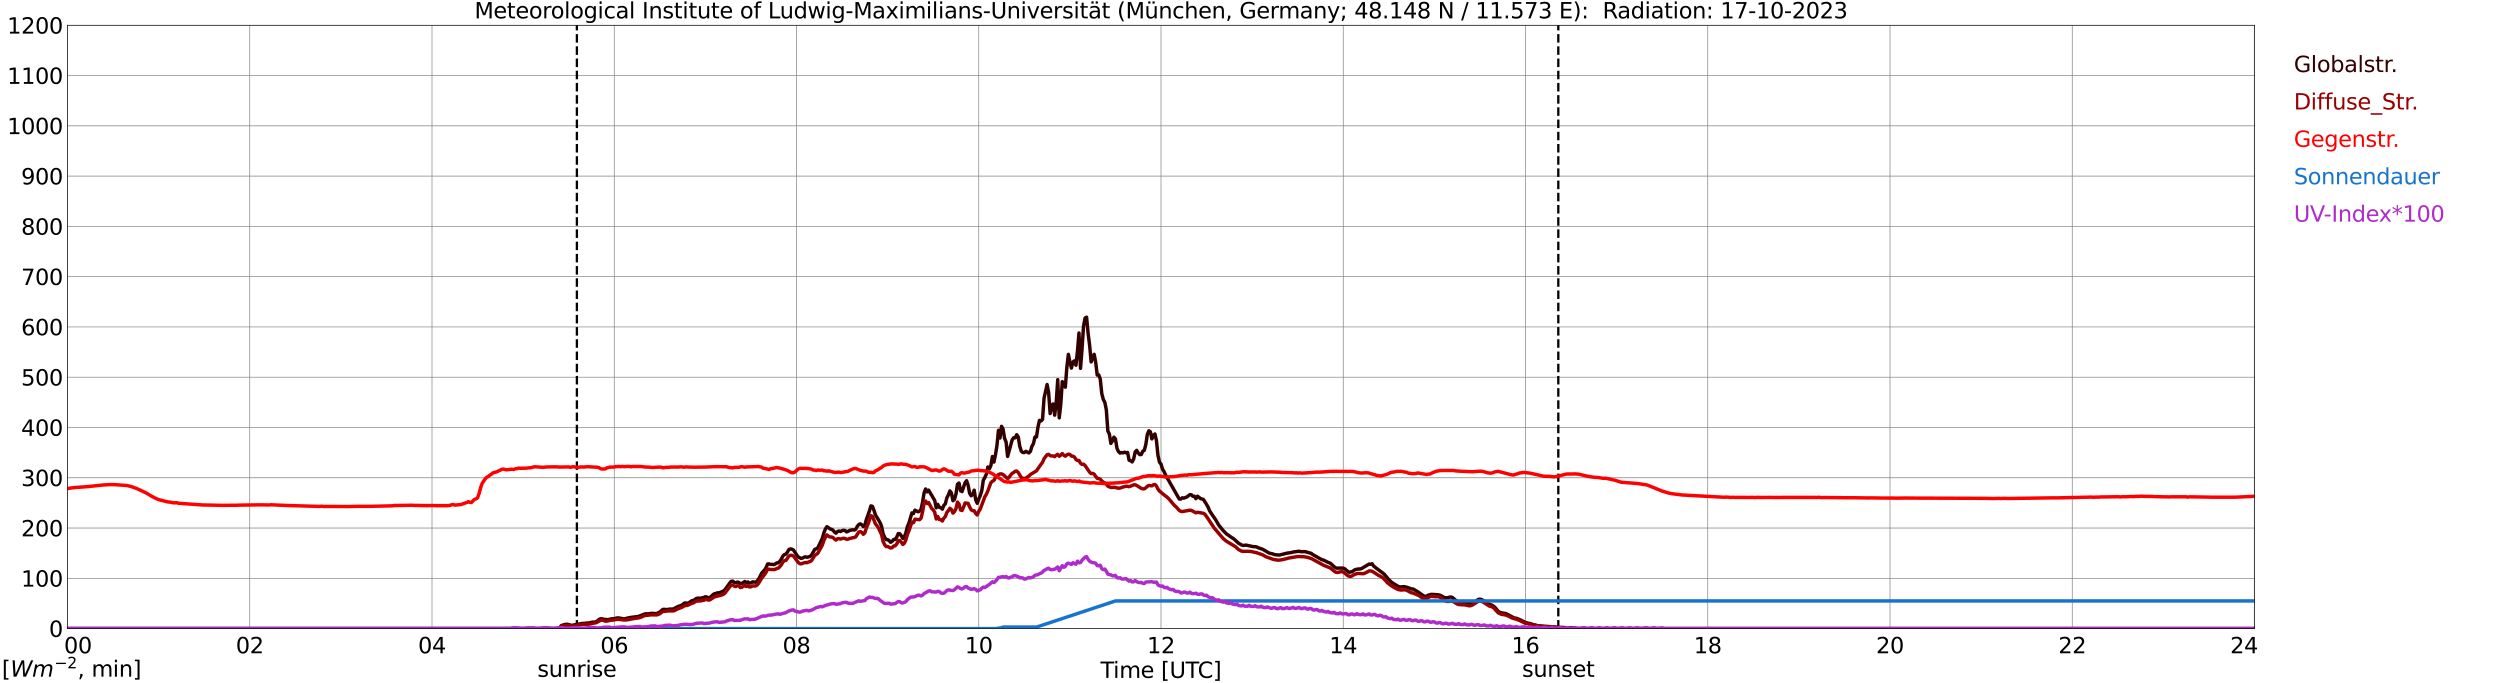 <?xml version="1.0" encoding="utf-8" standalone="no"?>
<!DOCTYPE svg PUBLIC "-//W3C//DTD SVG 1.1//EN"
  "http://www.w3.org/Graphics/SVG/1.1/DTD/svg11.dtd">
<svg xmlns:xlink="http://www.w3.org/1999/xlink" width="1085.4pt" height="296.64pt" viewBox="0 0 1085.4 296.64" xmlns="http://www.w3.org/2000/svg" version="1.1">
 <defs>
  <style type="text/css">*{stroke-linejoin: round; stroke-linecap: butt}</style>
 </defs>
 <g id="figure_1">
  <g id="patch_1">
   <path d="M 0 296.64 
L 1085.4 296.64 
L 1085.4 0 
L 0 0 
z
" style="fill: #ffffff"/>
  </g>
  <g id="axes_1">
   <g id="patch_2">
    <path d="M 29.306 272.909 
L 978.814 272.909 
L 978.814 10.976 
L 29.306 10.976 
z
" style="fill: #ffffff"/>
   </g>
   <g id="patch_3">
    <path d="M 978.814 272.909 
L 978.814 272.909 
L 978.814 10.976 
L 978.814 10.976 
z
" clip-path="url(#p282ab48f1c)" style="fill: #d3d3d3; opacity: 0.25; stroke: #d3d3d3; stroke-linejoin: miter"/>
   </g>
   <g id="matplotlib.axis_1">
    <g id="xtick_1">
     <g id="line2d_1">
      <path d="M 29.306 272.909 
L 29.306 10.976 
" clip-path="url(#p282ab48f1c)" style="fill: none; stroke: #808080; stroke-width: 0.3; stroke-linecap: square"/>
     </g>
     <g id="line2d_2"/>
     <g id="text_1">
      <!--    00 -->
      <g transform="translate(18.733 283.627) scale(0.095 -0.095)">
       <defs>
        <path id="DejaVuSans-20" transform="scale(0.016)"/>
        <path id="DejaVuSans-30" d="M 2034 4250 
Q 1547 4250 1301 3770 
Q 1056 3291 1056 2328 
Q 1056 1369 1301 889 
Q 1547 409 2034 409 
Q 2525 409 2770 889 
Q 3016 1369 3016 2328 
Q 3016 3291 2770 3770 
Q 2525 4250 2034 4250 
z
M 2034 4750 
Q 2819 4750 3233 4129 
Q 3647 3509 3647 2328 
Q 3647 1150 3233 529 
Q 2819 -91 2034 -91 
Q 1250 -91 836 529 
Q 422 1150 422 2328 
Q 422 3509 836 4129 
Q 1250 4750 2034 4750 
z
" transform="scale(0.016)"/>
       </defs>
       <use xlink:href="#DejaVuSans-20"/>
       <use xlink:href="#DejaVuSans-20" transform="translate(31.787 0)"/>
       <use xlink:href="#DejaVuSans-20" transform="translate(63.574 0)"/>
       <use xlink:href="#DejaVuSans-30" transform="translate(95.361 0)"/>
       <use xlink:href="#DejaVuSans-30" transform="translate(158.984 0)"/>
      </g>
     </g>
    </g>
    <g id="xtick_2">
     <g id="line2d_3">
      <path d="M 108.431 272.909 
L 108.431 10.976 
" clip-path="url(#p282ab48f1c)" style="fill: none; stroke: #808080; stroke-width: 0.3; stroke-linecap: square"/>
     </g>
     <g id="line2d_4"/>
     <g id="text_2">
      <!-- 02 -->
      <g transform="translate(102.387 283.627) scale(0.095 -0.095)">
       <defs>
        <path id="DejaVuSans-32" d="M 1228 531 
L 3431 531 
L 3431 0 
L 469 0 
L 469 531 
Q 828 903 1448 1529 
Q 2069 2156 2228 2338 
Q 2531 2678 2651 2914 
Q 2772 3150 2772 3378 
Q 2772 3750 2511 3984 
Q 2250 4219 1831 4219 
Q 1534 4219 1204 4116 
Q 875 4013 500 3803 
L 500 4441 
Q 881 4594 1212 4672 
Q 1544 4750 1819 4750 
Q 2544 4750 2975 4387 
Q 3406 4025 3406 3419 
Q 3406 3131 3298 2873 
Q 3191 2616 2906 2266 
Q 2828 2175 2409 1742 
Q 1991 1309 1228 531 
z
" transform="scale(0.016)"/>
       </defs>
       <use xlink:href="#DejaVuSans-30"/>
       <use xlink:href="#DejaVuSans-32" transform="translate(63.623 0)"/>
      </g>
     </g>
    </g>
    <g id="xtick_3">
     <g id="line2d_5">
      <path d="M 187.557 272.909 
L 187.557 10.976 
" clip-path="url(#p282ab48f1c)" style="fill: none; stroke: #808080; stroke-width: 0.3; stroke-linecap: square"/>
     </g>
     <g id="line2d_6"/>
     <g id="text_3">
      <!-- 04 -->
      <g transform="translate(181.513 283.627) scale(0.095 -0.095)">
       <defs>
        <path id="DejaVuSans-34" d="M 2419 4116 
L 825 1625 
L 2419 1625 
L 2419 4116 
z
M 2253 4666 
L 3047 4666 
L 3047 1625 
L 3713 1625 
L 3713 1100 
L 3047 1100 
L 3047 0 
L 2419 0 
L 2419 1100 
L 313 1100 
L 313 1709 
L 2253 4666 
z
" transform="scale(0.016)"/>
       </defs>
       <use xlink:href="#DejaVuSans-30"/>
       <use xlink:href="#DejaVuSans-34" transform="translate(63.623 0)"/>
      </g>
     </g>
    </g>
    <g id="xtick_4">
     <g id="line2d_7">
      <path d="M 266.683 272.909 
L 266.683 10.976 
" clip-path="url(#p282ab48f1c)" style="fill: none; stroke: #808080; stroke-width: 0.3; stroke-linecap: square"/>
     </g>
     <g id="line2d_8"/>
     <g id="text_4">
      <!-- 06 -->
      <g transform="translate(260.638 283.627) scale(0.095 -0.095)">
       <defs>
        <path id="DejaVuSans-36" d="M 2113 2584 
Q 1688 2584 1439 2293 
Q 1191 2003 1191 1497 
Q 1191 994 1439 701 
Q 1688 409 2113 409 
Q 2538 409 2786 701 
Q 3034 994 3034 1497 
Q 3034 2003 2786 2293 
Q 2538 2584 2113 2584 
z
M 3366 4563 
L 3366 3988 
Q 3128 4100 2886 4159 
Q 2644 4219 2406 4219 
Q 1781 4219 1451 3797 
Q 1122 3375 1075 2522 
Q 1259 2794 1537 2939 
Q 1816 3084 2150 3084 
Q 2853 3084 3261 2657 
Q 3669 2231 3669 1497 
Q 3669 778 3244 343 
Q 2819 -91 2113 -91 
Q 1303 -91 875 529 
Q 447 1150 447 2328 
Q 447 3434 972 4092 
Q 1497 4750 2381 4750 
Q 2619 4750 2861 4703 
Q 3103 4656 3366 4563 
z
" transform="scale(0.016)"/>
       </defs>
       <use xlink:href="#DejaVuSans-30"/>
       <use xlink:href="#DejaVuSans-36" transform="translate(63.623 0)"/>
      </g>
     </g>
    </g>
    <g id="xtick_5">
     <g id="line2d_9">
      <path d="M 345.808 272.909 
L 345.808 10.976 
" clip-path="url(#p282ab48f1c)" style="fill: none; stroke: #808080; stroke-width: 0.3; stroke-linecap: square"/>
     </g>
     <g id="line2d_10"/>
     <g id="text_5">
      <!-- 08 -->
      <g transform="translate(339.764 283.627) scale(0.095 -0.095)">
       <defs>
        <path id="DejaVuSans-38" d="M 2034 2216 
Q 1584 2216 1326 1975 
Q 1069 1734 1069 1313 
Q 1069 891 1326 650 
Q 1584 409 2034 409 
Q 2484 409 2743 651 
Q 3003 894 3003 1313 
Q 3003 1734 2745 1975 
Q 2488 2216 2034 2216 
z
M 1403 2484 
Q 997 2584 770 2862 
Q 544 3141 544 3541 
Q 544 4100 942 4425 
Q 1341 4750 2034 4750 
Q 2731 4750 3128 4425 
Q 3525 4100 3525 3541 
Q 3525 3141 3298 2862 
Q 3072 2584 2669 2484 
Q 3125 2378 3379 2068 
Q 3634 1759 3634 1313 
Q 3634 634 3220 271 
Q 2806 -91 2034 -91 
Q 1263 -91 848 271 
Q 434 634 434 1313 
Q 434 1759 690 2068 
Q 947 2378 1403 2484 
z
M 1172 3481 
Q 1172 3119 1398 2916 
Q 1625 2713 2034 2713 
Q 2441 2713 2670 2916 
Q 2900 3119 2900 3481 
Q 2900 3844 2670 4047 
Q 2441 4250 2034 4250 
Q 1625 4250 1398 4047 
Q 1172 3844 1172 3481 
z
" transform="scale(0.016)"/>
       </defs>
       <use xlink:href="#DejaVuSans-30"/>
       <use xlink:href="#DejaVuSans-38" transform="translate(63.623 0)"/>
      </g>
     </g>
    </g>
    <g id="xtick_6">
     <g id="line2d_11">
      <path d="M 424.934 272.909 
L 424.934 10.976 
" clip-path="url(#p282ab48f1c)" style="fill: none; stroke: #808080; stroke-width: 0.3; stroke-linecap: square"/>
     </g>
     <g id="line2d_12"/>
     <g id="text_6">
      <!-- 10 -->
      <g transform="translate(418.89 283.627) scale(0.095 -0.095)">
       <defs>
        <path id="DejaVuSans-31" d="M 794 531 
L 1825 531 
L 1825 4091 
L 703 3866 
L 703 4441 
L 1819 4666 
L 2450 4666 
L 2450 531 
L 3481 531 
L 3481 0 
L 794 0 
L 794 531 
z
" transform="scale(0.016)"/>
       </defs>
       <use xlink:href="#DejaVuSans-31"/>
       <use xlink:href="#DejaVuSans-30" transform="translate(63.623 0)"/>
      </g>
     </g>
    </g>
    <g id="xtick_7">
     <g id="line2d_13">
      <path d="M 504.06 272.909 
L 504.06 10.976 
" clip-path="url(#p282ab48f1c)" style="fill: none; stroke: #808080; stroke-width: 0.3; stroke-linecap: square"/>
     </g>
     <g id="line2d_14"/>
     <g id="text_7">
      <!-- 12 -->
      <g transform="translate(498.015 283.627) scale(0.095 -0.095)">
       <use xlink:href="#DejaVuSans-31"/>
       <use xlink:href="#DejaVuSans-32" transform="translate(63.623 0)"/>
      </g>
     </g>
    </g>
    <g id="xtick_8">
     <g id="line2d_15">
      <path d="M 583.185 272.909 
L 583.185 10.976 
" clip-path="url(#p282ab48f1c)" style="fill: none; stroke: #808080; stroke-width: 0.3; stroke-linecap: square"/>
     </g>
     <g id="line2d_16"/>
     <g id="text_8">
      <!-- 14 -->
      <g transform="translate(577.141 283.627) scale(0.095 -0.095)">
       <use xlink:href="#DejaVuSans-31"/>
       <use xlink:href="#DejaVuSans-34" transform="translate(63.623 0)"/>
      </g>
     </g>
    </g>
    <g id="xtick_9">
     <g id="line2d_17">
      <path d="M 662.311 272.909 
L 662.311 10.976 
" clip-path="url(#p282ab48f1c)" style="fill: none; stroke: #808080; stroke-width: 0.3; stroke-linecap: square"/>
     </g>
     <g id="line2d_18"/>
     <g id="text_9">
      <!-- 16 -->
      <g transform="translate(656.267 283.627) scale(0.095 -0.095)">
       <use xlink:href="#DejaVuSans-31"/>
       <use xlink:href="#DejaVuSans-36" transform="translate(63.623 0)"/>
      </g>
     </g>
    </g>
    <g id="xtick_10">
     <g id="line2d_19">
      <path d="M 741.437 272.909 
L 741.437 10.976 
" clip-path="url(#p282ab48f1c)" style="fill: none; stroke: #808080; stroke-width: 0.3; stroke-linecap: square"/>
     </g>
     <g id="line2d_20"/>
     <g id="text_10">
      <!-- 18 -->
      <g transform="translate(735.392 283.627) scale(0.095 -0.095)">
       <use xlink:href="#DejaVuSans-31"/>
       <use xlink:href="#DejaVuSans-38" transform="translate(63.623 0)"/>
      </g>
     </g>
    </g>
    <g id="xtick_11">
     <g id="line2d_21">
      <path d="M 820.562 272.909 
L 820.562 10.976 
" clip-path="url(#p282ab48f1c)" style="fill: none; stroke: #808080; stroke-width: 0.3; stroke-linecap: square"/>
     </g>
     <g id="line2d_22"/>
     <g id="text_11">
      <!-- 20 -->
      <g transform="translate(814.518 283.627) scale(0.095 -0.095)">
       <use xlink:href="#DejaVuSans-32"/>
       <use xlink:href="#DejaVuSans-30" transform="translate(63.623 0)"/>
      </g>
     </g>
    </g>
    <g id="xtick_12">
     <g id="line2d_23">
      <path d="M 899.688 272.909 
L 899.688 10.976 
" clip-path="url(#p282ab48f1c)" style="fill: none; stroke: #808080; stroke-width: 0.3; stroke-linecap: square"/>
     </g>
     <g id="line2d_24"/>
     <g id="text_12">
      <!-- 22 -->
      <g transform="translate(893.644 283.627) scale(0.095 -0.095)">
       <use xlink:href="#DejaVuSans-32"/>
       <use xlink:href="#DejaVuSans-32" transform="translate(63.623 0)"/>
      </g>
     </g>
    </g>
    <g id="xtick_13">
     <g id="line2d_25">
      <path d="M 978.814 272.909 
L 978.814 10.976 
" clip-path="url(#p282ab48f1c)" style="fill: none; stroke: #808080; stroke-width: 0.3; stroke-linecap: square"/>
     </g>
     <g id="line2d_26"/>
     <g id="text_13">
      <!-- 24    -->
      <g transform="translate(968.241 283.627) scale(0.095 -0.095)">
       <use xlink:href="#DejaVuSans-32"/>
       <use xlink:href="#DejaVuSans-34" transform="translate(63.623 0)"/>
       <use xlink:href="#DejaVuSans-20" transform="translate(127.246 0)"/>
       <use xlink:href="#DejaVuSans-20" transform="translate(159.033 0)"/>
       <use xlink:href="#DejaVuSans-20" transform="translate(190.82 0)"/>
      </g>
     </g>
    </g>
    <g id="text_14">
     <!-- Time [UTC] -->
     <g transform="translate(477.806 294.322) scale(0.095 -0.095)">
      <defs>
       <path id="DejaVuSans-54" d="M -19 4666 
L 3928 4666 
L 3928 4134 
L 2272 4134 
L 2272 0 
L 1638 0 
L 1638 4134 
L -19 4134 
L -19 4666 
z
" transform="scale(0.016)"/>
       <path id="DejaVuSans-69" d="M 603 3500 
L 1178 3500 
L 1178 0 
L 603 0 
L 603 3500 
z
M 603 4863 
L 1178 4863 
L 1178 4134 
L 603 4134 
L 603 4863 
z
" transform="scale(0.016)"/>
       <path id="DejaVuSans-6d" d="M 3328 2828 
Q 3544 3216 3844 3400 
Q 4144 3584 4550 3584 
Q 5097 3584 5394 3201 
Q 5691 2819 5691 2113 
L 5691 0 
L 5113 0 
L 5113 2094 
Q 5113 2597 4934 2840 
Q 4756 3084 4391 3084 
Q 3944 3084 3684 2787 
Q 3425 2491 3425 1978 
L 3425 0 
L 2847 0 
L 2847 2094 
Q 2847 2600 2669 2842 
Q 2491 3084 2119 3084 
Q 1678 3084 1418 2786 
Q 1159 2488 1159 1978 
L 1159 0 
L 581 0 
L 581 3500 
L 1159 3500 
L 1159 2956 
Q 1356 3278 1631 3431 
Q 1906 3584 2284 3584 
Q 2666 3584 2933 3390 
Q 3200 3197 3328 2828 
z
" transform="scale(0.016)"/>
       <path id="DejaVuSans-65" d="M 3597 1894 
L 3597 1613 
L 953 1613 
Q 991 1019 1311 708 
Q 1631 397 2203 397 
Q 2534 397 2845 478 
Q 3156 559 3463 722 
L 3463 178 
Q 3153 47 2828 -22 
Q 2503 -91 2169 -91 
Q 1331 -91 842 396 
Q 353 884 353 1716 
Q 353 2575 817 3079 
Q 1281 3584 2069 3584 
Q 2775 3584 3186 3129 
Q 3597 2675 3597 1894 
z
M 3022 2063 
Q 3016 2534 2758 2815 
Q 2500 3097 2075 3097 
Q 1594 3097 1305 2825 
Q 1016 2553 972 2059 
L 3022 2063 
z
" transform="scale(0.016)"/>
       <path id="DejaVuSans-5b" d="M 550 4863 
L 1875 4863 
L 1875 4416 
L 1125 4416 
L 1125 -397 
L 1875 -397 
L 1875 -844 
L 550 -844 
L 550 4863 
z
" transform="scale(0.016)"/>
       <path id="DejaVuSans-55" d="M 556 4666 
L 1191 4666 
L 1191 1831 
Q 1191 1081 1462 751 
Q 1734 422 2344 422 
Q 2950 422 3222 751 
Q 3494 1081 3494 1831 
L 3494 4666 
L 4128 4666 
L 4128 1753 
Q 4128 841 3676 375 
Q 3225 -91 2344 -91 
Q 1459 -91 1007 375 
Q 556 841 556 1753 
L 556 4666 
z
" transform="scale(0.016)"/>
       <path id="DejaVuSans-43" d="M 4122 4306 
L 4122 3641 
Q 3803 3938 3442 4084 
Q 3081 4231 2675 4231 
Q 1875 4231 1450 3742 
Q 1025 3253 1025 2328 
Q 1025 1406 1450 917 
Q 1875 428 2675 428 
Q 3081 428 3442 575 
Q 3803 722 4122 1019 
L 4122 359 
Q 3791 134 3420 21 
Q 3050 -91 2638 -91 
Q 1578 -91 968 557 
Q 359 1206 359 2328 
Q 359 3453 968 4101 
Q 1578 4750 2638 4750 
Q 3056 4750 3426 4639 
Q 3797 4528 4122 4306 
z
" transform="scale(0.016)"/>
       <path id="DejaVuSans-5d" d="M 1947 4863 
L 1947 -844 
L 622 -844 
L 622 -397 
L 1369 -397 
L 1369 4416 
L 622 4416 
L 622 4863 
L 1947 4863 
z
" transform="scale(0.016)"/>
      </defs>
      <use xlink:href="#DejaVuSans-54"/>
      <use xlink:href="#DejaVuSans-69" transform="translate(57.959 0)"/>
      <use xlink:href="#DejaVuSans-6d" transform="translate(85.742 0)"/>
      <use xlink:href="#DejaVuSans-65" transform="translate(183.154 0)"/>
      <use xlink:href="#DejaVuSans-20" transform="translate(244.678 0)"/>
      <use xlink:href="#DejaVuSans-5b" transform="translate(276.465 0)"/>
      <use xlink:href="#DejaVuSans-55" transform="translate(315.479 0)"/>
      <use xlink:href="#DejaVuSans-54" transform="translate(388.672 0)"/>
      <use xlink:href="#DejaVuSans-43" transform="translate(443.881 0)"/>
      <use xlink:href="#DejaVuSans-5d" transform="translate(513.705 0)"/>
     </g>
    </g>
   </g>
   <g id="matplotlib.axis_2">
    <g id="ytick_1">
     <g id="line2d_27">
      <path d="M 29.306 272.909 
L 978.814 272.909 
" clip-path="url(#p282ab48f1c)" style="fill: none; stroke: #808080; stroke-width: 0.3; stroke-linecap: square"/>
     </g>
     <g id="line2d_28"/>
     <g id="text_15">
      <!-- 0 -->
      <g transform="translate(21.261 276.518) scale(0.095 -0.095)">
       <use xlink:href="#DejaVuSans-30"/>
      </g>
     </g>
    </g>
    <g id="ytick_2">
     <g id="line2d_29">
      <path d="M 29.306 251.081 
L 978.814 251.081 
" clip-path="url(#p282ab48f1c)" style="fill: none; stroke: #808080; stroke-width: 0.3; stroke-linecap: square"/>
     </g>
     <g id="line2d_30"/>
     <g id="text_16">
      <!-- 100 -->
      <g transform="translate(9.173 254.69) scale(0.095 -0.095)">
       <use xlink:href="#DejaVuSans-31"/>
       <use xlink:href="#DejaVuSans-30" transform="translate(63.623 0)"/>
       <use xlink:href="#DejaVuSans-30" transform="translate(127.246 0)"/>
      </g>
     </g>
    </g>
    <g id="ytick_3">
     <g id="line2d_31">
      <path d="M 29.306 229.253 
L 978.814 229.253 
" clip-path="url(#p282ab48f1c)" style="fill: none; stroke: #808080; stroke-width: 0.3; stroke-linecap: square"/>
     </g>
     <g id="line2d_32"/>
     <g id="text_17">
      <!-- 200 -->
      <g transform="translate(9.173 232.863) scale(0.095 -0.095)">
       <use xlink:href="#DejaVuSans-32"/>
       <use xlink:href="#DejaVuSans-30" transform="translate(63.623 0)"/>
       <use xlink:href="#DejaVuSans-30" transform="translate(127.246 0)"/>
      </g>
     </g>
    </g>
    <g id="ytick_4">
     <g id="line2d_33">
      <path d="M 29.306 207.426 
L 978.814 207.426 
" clip-path="url(#p282ab48f1c)" style="fill: none; stroke: #808080; stroke-width: 0.3; stroke-linecap: square"/>
     </g>
     <g id="line2d_34"/>
     <g id="text_18">
      <!-- 300 -->
      <g transform="translate(9.173 211.035) scale(0.095 -0.095)">
       <defs>
        <path id="DejaVuSans-33" d="M 2597 2516 
Q 3050 2419 3304 2112 
Q 3559 1806 3559 1356 
Q 3559 666 3084 287 
Q 2609 -91 1734 -91 
Q 1441 -91 1130 -33 
Q 819 25 488 141 
L 488 750 
Q 750 597 1062 519 
Q 1375 441 1716 441 
Q 2309 441 2620 675 
Q 2931 909 2931 1356 
Q 2931 1769 2642 2001 
Q 2353 2234 1838 2234 
L 1294 2234 
L 1294 2753 
L 1863 2753 
Q 2328 2753 2575 2939 
Q 2822 3125 2822 3475 
Q 2822 3834 2567 4026 
Q 2313 4219 1838 4219 
Q 1578 4219 1281 4162 
Q 984 4106 628 3988 
L 628 4550 
Q 988 4650 1302 4700 
Q 1616 4750 1894 4750 
Q 2613 4750 3031 4423 
Q 3450 4097 3450 3541 
Q 3450 3153 3228 2886 
Q 3006 2619 2597 2516 
z
" transform="scale(0.016)"/>
       </defs>
       <use xlink:href="#DejaVuSans-33"/>
       <use xlink:href="#DejaVuSans-30" transform="translate(63.623 0)"/>
       <use xlink:href="#DejaVuSans-30" transform="translate(127.246 0)"/>
      </g>
     </g>
    </g>
    <g id="ytick_5">
     <g id="line2d_35">
      <path d="M 29.306 185.598 
L 978.814 185.598 
" clip-path="url(#p282ab48f1c)" style="fill: none; stroke: #808080; stroke-width: 0.3; stroke-linecap: square"/>
     </g>
     <g id="line2d_36"/>
     <g id="text_19">
      <!-- 400 -->
      <g transform="translate(9.173 189.207) scale(0.095 -0.095)">
       <use xlink:href="#DejaVuSans-34"/>
       <use xlink:href="#DejaVuSans-30" transform="translate(63.623 0)"/>
       <use xlink:href="#DejaVuSans-30" transform="translate(127.246 0)"/>
      </g>
     </g>
    </g>
    <g id="ytick_6">
     <g id="line2d_37">
      <path d="M 29.306 163.77 
L 978.814 163.77 
" clip-path="url(#p282ab48f1c)" style="fill: none; stroke: #808080; stroke-width: 0.3; stroke-linecap: square"/>
     </g>
     <g id="line2d_38"/>
     <g id="text_20">
      <!-- 500 -->
      <g transform="translate(9.173 167.379) scale(0.095 -0.095)">
       <defs>
        <path id="DejaVuSans-35" d="M 691 4666 
L 3169 4666 
L 3169 4134 
L 1269 4134 
L 1269 2991 
Q 1406 3038 1543 3061 
Q 1681 3084 1819 3084 
Q 2600 3084 3056 2656 
Q 3513 2228 3513 1497 
Q 3513 744 3044 326 
Q 2575 -91 1722 -91 
Q 1428 -91 1123 -41 
Q 819 9 494 109 
L 494 744 
Q 775 591 1075 516 
Q 1375 441 1709 441 
Q 2250 441 2565 725 
Q 2881 1009 2881 1497 
Q 2881 1984 2565 2268 
Q 2250 2553 1709 2553 
Q 1456 2553 1204 2497 
Q 953 2441 691 2322 
L 691 4666 
z
" transform="scale(0.016)"/>
       </defs>
       <use xlink:href="#DejaVuSans-35"/>
       <use xlink:href="#DejaVuSans-30" transform="translate(63.623 0)"/>
       <use xlink:href="#DejaVuSans-30" transform="translate(127.246 0)"/>
      </g>
     </g>
    </g>
    <g id="ytick_7">
     <g id="line2d_39">
      <path d="M 29.306 141.942 
L 978.814 141.942 
" clip-path="url(#p282ab48f1c)" style="fill: none; stroke: #808080; stroke-width: 0.3; stroke-linecap: square"/>
     </g>
     <g id="line2d_40"/>
     <g id="text_21">
      <!-- 600 -->
      <g transform="translate(9.173 145.551) scale(0.095 -0.095)">
       <use xlink:href="#DejaVuSans-36"/>
       <use xlink:href="#DejaVuSans-30" transform="translate(63.623 0)"/>
       <use xlink:href="#DejaVuSans-30" transform="translate(127.246 0)"/>
      </g>
     </g>
    </g>
    <g id="ytick_8">
     <g id="line2d_41">
      <path d="M 29.306 120.114 
L 978.814 120.114 
" clip-path="url(#p282ab48f1c)" style="fill: none; stroke: #808080; stroke-width: 0.3; stroke-linecap: square"/>
     </g>
     <g id="line2d_42"/>
     <g id="text_22">
      <!-- 700 -->
      <g transform="translate(9.173 123.724) scale(0.095 -0.095)">
       <defs>
        <path id="DejaVuSans-37" d="M 525 4666 
L 3525 4666 
L 3525 4397 
L 1831 0 
L 1172 0 
L 2766 4134 
L 525 4134 
L 525 4666 
z
" transform="scale(0.016)"/>
       </defs>
       <use xlink:href="#DejaVuSans-37"/>
       <use xlink:href="#DejaVuSans-30" transform="translate(63.623 0)"/>
       <use xlink:href="#DejaVuSans-30" transform="translate(127.246 0)"/>
      </g>
     </g>
    </g>
    <g id="ytick_9">
     <g id="line2d_43">
      <path d="M 29.306 98.287 
L 978.814 98.287 
" clip-path="url(#p282ab48f1c)" style="fill: none; stroke: #808080; stroke-width: 0.3; stroke-linecap: square"/>
     </g>
     <g id="line2d_44"/>
     <g id="text_23">
      <!-- 800 -->
      <g transform="translate(9.173 101.896) scale(0.095 -0.095)">
       <use xlink:href="#DejaVuSans-38"/>
       <use xlink:href="#DejaVuSans-30" transform="translate(63.623 0)"/>
       <use xlink:href="#DejaVuSans-30" transform="translate(127.246 0)"/>
      </g>
     </g>
    </g>
    <g id="ytick_10">
     <g id="line2d_45">
      <path d="M 29.306 76.459 
L 978.814 76.459 
" clip-path="url(#p282ab48f1c)" style="fill: none; stroke: #808080; stroke-width: 0.3; stroke-linecap: square"/>
     </g>
     <g id="line2d_46"/>
     <g id="text_24">
      <!-- 900 -->
      <g transform="translate(9.173 80.068) scale(0.095 -0.095)">
       <defs>
        <path id="DejaVuSans-39" d="M 703 97 
L 703 672 
Q 941 559 1184 500 
Q 1428 441 1663 441 
Q 2288 441 2617 861 
Q 2947 1281 2994 2138 
Q 2813 1869 2534 1725 
Q 2256 1581 1919 1581 
Q 1219 1581 811 2004 
Q 403 2428 403 3163 
Q 403 3881 828 4315 
Q 1253 4750 1959 4750 
Q 2769 4750 3195 4129 
Q 3622 3509 3622 2328 
Q 3622 1225 3098 567 
Q 2575 -91 1691 -91 
Q 1453 -91 1209 -44 
Q 966 3 703 97 
z
M 1959 2075 
Q 2384 2075 2632 2365 
Q 2881 2656 2881 3163 
Q 2881 3666 2632 3958 
Q 2384 4250 1959 4250 
Q 1534 4250 1286 3958 
Q 1038 3666 1038 3163 
Q 1038 2656 1286 2365 
Q 1534 2075 1959 2075 
z
" transform="scale(0.016)"/>
       </defs>
       <use xlink:href="#DejaVuSans-39"/>
       <use xlink:href="#DejaVuSans-30" transform="translate(63.623 0)"/>
       <use xlink:href="#DejaVuSans-30" transform="translate(127.246 0)"/>
      </g>
     </g>
    </g>
    <g id="ytick_11">
     <g id="line2d_47">
      <path d="M 29.306 54.631 
L 978.814 54.631 
" clip-path="url(#p282ab48f1c)" style="fill: none; stroke: #808080; stroke-width: 0.3; stroke-linecap: square"/>
     </g>
     <g id="line2d_48"/>
     <g id="text_25">
      <!-- 1000 -->
      <g transform="translate(3.128 58.24) scale(0.095 -0.095)">
       <use xlink:href="#DejaVuSans-31"/>
       <use xlink:href="#DejaVuSans-30" transform="translate(63.623 0)"/>
       <use xlink:href="#DejaVuSans-30" transform="translate(127.246 0)"/>
       <use xlink:href="#DejaVuSans-30" transform="translate(190.869 0)"/>
      </g>
     </g>
    </g>
    <g id="ytick_12">
     <g id="line2d_49">
      <path d="M 29.306 32.803 
L 978.814 32.803 
" clip-path="url(#p282ab48f1c)" style="fill: none; stroke: #808080; stroke-width: 0.3; stroke-linecap: square"/>
     </g>
     <g id="line2d_50"/>
     <g id="text_26">
      <!-- 1100 -->
      <g transform="translate(3.128 36.413) scale(0.095 -0.095)">
       <use xlink:href="#DejaVuSans-31"/>
       <use xlink:href="#DejaVuSans-31" transform="translate(63.623 0)"/>
       <use xlink:href="#DejaVuSans-30" transform="translate(127.246 0)"/>
       <use xlink:href="#DejaVuSans-30" transform="translate(190.869 0)"/>
      </g>
     </g>
    </g>
    <g id="ytick_13">
     <g id="line2d_51">
      <path d="M 29.306 10.976 
L 978.814 10.976 
" clip-path="url(#p282ab48f1c)" style="fill: none; stroke: #808080; stroke-width: 0.3; stroke-linecap: square"/>
     </g>
     <g id="line2d_52"/>
     <g id="text_27">
      <!-- 1200 -->
      <g transform="translate(3.128 14.585) scale(0.095 -0.095)">
       <use xlink:href="#DejaVuSans-31"/>
       <use xlink:href="#DejaVuSans-32" transform="translate(63.623 0)"/>
       <use xlink:href="#DejaVuSans-30" transform="translate(127.246 0)"/>
       <use xlink:href="#DejaVuSans-30" transform="translate(190.869 0)"/>
      </g>
     </g>
    </g>
   </g>
   <g id="line2d_53">
    <path d="M 250.462 272.909 
L 250.462 10.976 
" clip-path="url(#p282ab48f1c)" style="fill: none; stroke-dasharray: 3.7,1.6; stroke-dashoffset: 0; stroke: #000000"/>
   </g>
   <g id="line2d_54">
    <path d="M 676.554 272.909 
L 676.554 10.976 
" clip-path="url(#p282ab48f1c)" style="fill: none; stroke-dasharray: 3.7,1.6; stroke-dashoffset: 0; stroke: #000000"/>
   </g>
   <g id="line2d_55">
    <path d="M 29.306 272.909 
L 242.945 272.909 
L 243.604 271.684 
L 244.923 271.193 
L 246.242 271.008 
L 247.561 271.346 
L 248.22 271.549 
L 250.198 271.11 
L 251.517 270.89 
L 252.176 270.822 
L 252.836 270.637 
L 253.495 270.687 
L 254.814 270.486 
L 255.473 270.501 
L 256.792 270.198 
L 257.451 270.08 
L 258.111 270.148 
L 258.77 269.927 
L 259.43 269.523 
L 260.089 268.932 
L 260.748 268.628 
L 261.408 268.679 
L 262.067 268.882 
L 264.045 269.032 
L 265.364 268.696 
L 266.683 268.578 
L 268.002 268.273 
L 268.661 268.273 
L 270.639 268.679 
L 271.298 268.661 
L 272.617 268.29 
L 273.936 268.054 
L 277.233 267.633 
L 279.87 266.585 
L 280.53 266.467 
L 281.189 266.553 
L 283.167 266.264 
L 283.827 266.365 
L 285.145 266.4 
L 285.805 266.011 
L 286.464 265.758 
L 287.783 264.577 
L 288.442 264.542 
L 289.102 264.678 
L 290.42 264.525 
L 291.08 264.407 
L 291.739 264.475 
L 292.399 264.357 
L 293.717 263.665 
L 294.377 263.311 
L 295.696 262.888 
L 296.355 262.517 
L 297.014 261.892 
L 297.674 261.792 
L 298.333 261.91 
L 298.992 261.74 
L 300.311 260.862 
L 300.971 260.694 
L 301.63 260.373 
L 302.289 259.817 
L 302.949 259.699 
L 304.267 259.714 
L 305.586 259.393 
L 306.246 259.072 
L 306.905 259.208 
L 307.564 259.596 
L 308.224 259.36 
L 308.883 258.887 
L 309.543 258.179 
L 310.202 257.773 
L 310.861 257.656 
L 311.521 257.352 
L 312.18 257.402 
L 314.158 256.593 
L 314.818 255.933 
L 316.796 253.181 
L 317.455 252.389 
L 318.114 252.303 
L 318.774 252.86 
L 319.433 253.013 
L 320.093 252.725 
L 320.752 252.827 
L 321.411 253.434 
L 322.071 253.299 
L 323.39 252.456 
L 324.049 252.978 
L 324.708 252.674 
L 325.368 253.148 
L 326.027 253.08 
L 326.686 252.624 
L 328.005 252.777 
L 328.665 252.321 
L 329.324 251.544 
L 330.643 248.911 
L 331.961 247.442 
L 332.621 246.412 
L 333.28 244.858 
L 333.94 244.825 
L 334.599 245.061 
L 335.258 244.993 
L 335.918 245.164 
L 336.577 244.875 
L 337.236 244.404 
L 337.896 244.352 
L 338.555 243.695 
L 339.215 242.765 
L 339.874 241.466 
L 340.533 240.774 
L 341.193 240.604 
L 341.852 239.726 
L 342.512 238.563 
L 343.171 238.31 
L 343.83 238.445 
L 344.49 238.799 
L 346.468 241.752 
L 347.787 242.444 
L 348.446 242.293 
L 349.105 241.922 
L 349.765 241.737 
L 350.424 241.955 
L 351.743 241.566 
L 352.402 240.892 
L 353.721 238.528 
L 354.38 238.292 
L 355.04 237.853 
L 357.018 233.735 
L 357.677 231.388 
L 358.337 229.716 
L 358.996 228.67 
L 359.655 229.057 
L 360.315 229.631 
L 360.974 229.784 
L 361.634 230.155 
L 362.293 231 
L 362.952 231.471 
L 363.612 230.746 
L 364.271 230.526 
L 364.93 230.746 
L 365.59 230.391 
L 366.249 230.205 
L 366.909 230.34 
L 367.568 230.932 
L 368.227 230.679 
L 368.887 230.273 
L 370.206 230.004 
L 370.865 230.137 
L 371.524 229.816 
L 372.184 228.55 
L 372.843 227.741 
L 373.502 227.42 
L 374.162 227.858 
L 374.821 228.603 
L 375.481 227.994 
L 376.14 225.564 
L 377.459 221.849 
L 378.118 219.638 
L 378.777 219.841 
L 379.437 221.546 
L 380.096 223.589 
L 381.415 225.732 
L 382.074 226.881 
L 382.734 228.5 
L 383.393 231.674 
L 384.053 233.178 
L 384.712 234.291 
L 385.371 234.274 
L 386.031 234.747 
L 386.69 235.439 
L 387.349 235.001 
L 388.009 234.223 
L 388.668 234.173 
L 389.328 233.178 
L 389.987 231.641 
L 390.646 231.742 
L 391.306 232.586 
L 391.965 233.767 
L 392.624 233.093 
L 393.284 231.371 
L 393.943 228.67 
L 394.603 227.116 
L 395.921 222.677 
L 396.581 222.98 
L 397.24 221.496 
L 398.559 222.188 
L 399.218 221.95 
L 399.878 221.072 
L 400.537 218.119 
L 401.196 213.983 
L 401.856 212.295 
L 402.515 213.544 
L 403.175 212.802 
L 405.812 217.292 
L 406.471 220.465 
L 407.131 218.996 
L 407.79 220.245 
L 408.45 220.415 
L 409.109 221.057 
L 409.768 219.418 
L 410.428 218.743 
L 411.087 216.161 
L 411.746 214.878 
L 412.406 213.138 
L 413.065 214.018 
L 413.725 217.377 
L 414.384 216.87 
L 415.043 214.472 
L 415.703 210.217 
L 416.362 209.711 
L 417.022 213.07 
L 417.681 213.426 
L 419 209.576 
L 419.659 208.716 
L 420.318 210.641 
L 420.978 214.186 
L 421.637 215.231 
L 422.297 214.692 
L 422.956 212.817 
L 423.615 217.056 
L 424.275 218.507 
L 424.934 216.632 
L 425.593 215.148 
L 426.253 212.987 
L 426.912 208.495 
L 427.572 207.314 
L 428.231 205.863 
L 428.89 202.757 
L 429.55 203.534 
L 430.209 202.097 
L 430.869 198.199 
L 431.528 200.613 
L 432.187 197.49 
L 432.847 193.303 
L 433.506 186.838 
L 434.165 190.162 
L 434.825 185.098 
L 435.484 186.264 
L 436.144 190.297 
L 436.803 191.919 
L 437.462 198.164 
L 438.781 193.388 
L 439.44 190.974 
L 440.1 190.044 
L 440.759 190.079 
L 441.419 188.728 
L 442.078 189.708 
L 442.737 193.759 
L 443.397 195.87 
L 444.056 196.442 
L 444.716 196.494 
L 445.375 195.953 
L 446.694 196.645 
L 447.353 195.988 
L 448.012 193.809 
L 448.672 192.611 
L 449.331 189.741 
L 449.991 189.723 
L 450.65 185.386 
L 451.309 182.498 
L 451.969 182.786 
L 452.628 182.094 
L 453.287 172.826 
L 454.606 166.95 
L 455.266 170.31 
L 455.925 179.527 
L 456.584 175.865 
L 457.244 175.391 
L 457.903 180.254 
L 458.563 174.734 
L 459.222 164.842 
L 459.881 181.418 
L 460.541 175.577 
L 461.2 165.684 
L 461.859 166.326 
L 462.519 168.098 
L 463.178 159.557 
L 463.838 153.851 
L 464.497 157.176 
L 465.156 159.793 
L 465.816 157.161 
L 466.475 156.669 
L 467.134 158.56 
L 467.794 152.4 
L 468.453 144.583 
L 469.113 159.928 
L 469.772 151.52 
L 470.431 141.578 
L 471.091 138.101 
L 471.75 137.712 
L 472.409 144.701 
L 473.069 149.933 
L 473.728 157.126 
L 475.047 153.834 
L 475.706 157.311 
L 476.366 162.831 
L 477.025 162.764 
L 477.685 164.554 
L 478.344 170.851 
L 479.003 173.416 
L 479.663 174.666 
L 480.322 177.941 
L 480.981 187.124 
L 481.641 188.457 
L 482.3 192.508 
L 482.96 191.445 
L 483.619 189.791 
L 484.278 190.568 
L 484.938 194.619 
L 485.597 196.038 
L 486.256 196.695 
L 486.916 196.477 
L 487.575 196.63 
L 488.235 196.324 
L 488.894 196.612 
L 489.553 196.427 
L 490.213 199.819 
L 490.872 200.004 
L 491.532 200.545 
L 492.191 199.279 
L 492.85 196.206 
L 493.51 195.532 
L 494.169 196.662 
L 494.828 197.372 
L 495.488 197.337 
L 496.147 195.885 
L 496.807 195.532 
L 497.466 192.982 
L 498.125 188.627 
L 498.785 187.041 
L 499.444 187.462 
L 500.103 190.55 
L 500.763 188.931 
L 501.422 188.424 
L 502.082 191.295 
L 502.741 197.675 
L 503.4 200.663 
L 504.06 201.491 
L 504.719 203.702 
L 505.379 204.715 
L 506.038 206.234 
L 511.972 216.632 
L 512.632 216.7 
L 513.291 216.111 
L 513.95 216.279 
L 515.269 215.79 
L 516.588 214.742 
L 517.247 214.81 
L 517.907 215.484 
L 518.566 215.452 
L 519.226 216.497 
L 519.885 215.434 
L 520.544 215.89 
L 521.204 216.482 
L 521.863 216.632 
L 522.522 216.903 
L 523.841 218.996 
L 524.501 220.177 
L 525.16 221.764 
L 526.479 223.775 
L 527.797 225.682 
L 529.116 227.961 
L 531.094 230.391 
L 532.413 231.724 
L 534.391 233.143 
L 535.71 234.003 
L 537.029 235.204 
L 537.688 235.81 
L 539.007 236.587 
L 539.666 236.823 
L 540.985 236.67 
L 544.282 237.364 
L 544.941 237.33 
L 545.601 237.465 
L 546.26 237.803 
L 548.238 238.495 
L 550.876 240.047 
L 551.535 240.285 
L 552.195 240.368 
L 553.513 240.824 
L 554.832 240.942 
L 555.491 240.977 
L 558.788 240.15 
L 560.766 239.879 
L 561.426 239.659 
L 564.063 239.322 
L 564.723 239.523 
L 566.701 239.523 
L 569.338 240.268 
L 569.998 240.807 
L 573.954 243.035 
L 574.613 243.153 
L 576.592 244.166 
L 577.251 244.369 
L 577.91 244.808 
L 579.229 246.074 
L 579.889 246.512 
L 580.548 246.698 
L 581.867 246.63 
L 583.185 246.665 
L 583.845 246.951 
L 585.164 248.117 
L 585.823 248.47 
L 587.142 248.134 
L 587.801 247.628 
L 588.46 247.29 
L 589.779 247.019 
L 590.439 247.036 
L 591.098 246.868 
L 594.395 244.893 
L 595.054 244.993 
L 595.714 244.758 
L 596.373 245.753 
L 597.692 246.818 
L 599.67 248.27 
L 600.989 249.298 
L 602.967 251.679 
L 604.286 252.895 
L 605.604 253.722 
L 606.923 254.532 
L 607.582 254.752 
L 608.242 254.818 
L 609.561 254.685 
L 610.879 254.971 
L 612.858 255.713 
L 613.517 255.713 
L 615.495 256.911 
L 618.133 258.736 
L 618.792 258.939 
L 619.451 258.786 
L 620.111 258.398 
L 621.429 258.044 
L 622.748 258.112 
L 624.726 258.28 
L 625.386 258.498 
L 627.364 259.563 
L 628.683 259.478 
L 629.342 259.242 
L 630.001 259.192 
L 630.661 259.461 
L 631.98 260.591 
L 632.639 261.133 
L 634.617 261.689 
L 636.595 261.842 
L 637.914 262.028 
L 638.573 262.045 
L 639.233 261.925 
L 641.87 260.22 
L 642.53 260.153 
L 643.189 260.288 
L 644.508 260.98 
L 645.827 262.045 
L 647.805 262.787 
L 648.464 263.191 
L 649.123 263.783 
L 650.442 265.404 
L 651.102 265.843 
L 652.42 266.179 
L 653.739 266.365 
L 656.377 267.733 
L 657.036 268.139 
L 657.695 268.358 
L 658.355 268.425 
L 659.674 268.949 
L 662.311 270.265 
L 663.63 270.604 
L 664.289 270.704 
L 665.608 271.16 
L 666.927 271.464 
L 667.586 271.684 
L 668.905 271.767 
L 673.521 272.106 
L 676.817 272.394 
L 678.796 272.426 
L 680.114 272.527 
L 682.092 272.544 
L 682.752 272.68 
L 683.411 272.647 
L 684.071 272.909 
L 978.154 272.909 
L 978.154 272.909 
" clip-path="url(#p282ab48f1c)" style="fill: none; stroke: #330000; stroke-width: 1.5; stroke-linecap: square"/>
   </g>
   <g id="line2d_56">
    <path d="M 29.306 272.909 
L 242.945 272.909 
L 243.604 271.97 
L 245.583 271.549 
L 246.901 271.549 
L 248.22 271.761 
L 248.88 271.761 
L 252.836 271.088 
L 255.473 271.003 
L 256.133 270.92 
L 257.451 270.584 
L 258.77 270.375 
L 260.748 269.325 
L 261.408 269.157 
L 262.726 269.661 
L 263.386 269.661 
L 265.364 269.242 
L 266.023 269.242 
L 268.002 268.864 
L 268.661 268.864 
L 270.639 269.157 
L 271.958 269.157 
L 275.914 268.443 
L 277.233 268.275 
L 278.552 267.856 
L 279.87 267.227 
L 281.849 267.059 
L 282.508 266.932 
L 285.145 266.974 
L 286.464 266.47 
L 287.124 265.882 
L 287.783 265.505 
L 290.42 265.212 
L 291.739 265.254 
L 292.399 265.212 
L 293.058 265.001 
L 293.717 264.582 
L 296.355 263.532 
L 297.014 263.071 
L 297.674 262.903 
L 298.333 262.861 
L 298.992 262.608 
L 300.311 261.938 
L 300.971 261.77 
L 302.289 260.971 
L 304.267 260.888 
L 304.927 260.679 
L 305.586 260.594 
L 306.246 260.343 
L 306.905 260.257 
L 307.564 260.552 
L 308.224 260.426 
L 309.543 259.544 
L 310.202 259.125 
L 313.499 258.284 
L 314.158 257.992 
L 314.818 257.405 
L 316.796 254.8 
L 317.455 254.13 
L 318.114 253.962 
L 318.774 254.464 
L 319.433 254.676 
L 320.093 254.298 
L 320.752 254.381 
L 321.411 255.095 
L 322.071 254.969 
L 322.73 254.591 
L 323.39 254.045 
L 324.049 254.676 
L 324.708 254.298 
L 325.368 254.844 
L 326.027 254.759 
L 326.686 254.381 
L 328.005 254.423 
L 328.665 254.045 
L 329.324 253.29 
L 330.643 251.066 
L 331.961 249.429 
L 332.621 248.42 
L 333.28 247.078 
L 333.94 247.119 
L 334.599 247.287 
L 335.258 247.204 
L 335.918 247.329 
L 336.577 247.161 
L 337.236 246.825 
L 337.896 246.659 
L 338.555 246.028 
L 339.215 245.231 
L 339.874 244.055 
L 340.533 243.426 
L 341.193 243.341 
L 342.512 241.411 
L 343.171 241.075 
L 343.83 241.117 
L 344.49 241.411 
L 345.808 243.173 
L 346.468 244.096 
L 347.127 244.686 
L 347.787 244.81 
L 349.105 244.349 
L 349.765 244.223 
L 350.424 244.308 
L 351.083 243.972 
L 351.743 243.804 
L 352.402 243.299 
L 353.721 241.158 
L 355.04 240.235 
L 357.018 236.668 
L 357.677 234.695 
L 358.337 233.309 
L 358.996 232.217 
L 359.655 232.763 
L 360.315 233.141 
L 360.974 233.141 
L 361.634 233.35 
L 362.293 234.023 
L 362.952 234.485 
L 363.612 233.896 
L 364.271 233.855 
L 364.93 234.064 
L 365.59 233.813 
L 366.249 233.686 
L 366.909 233.813 
L 367.568 234.149 
L 368.227 234.064 
L 368.887 233.772 
L 369.546 233.686 
L 370.206 233.435 
L 370.865 233.394 
L 371.524 233.058 
L 372.843 231 
L 373.502 230.79 
L 374.162 231.126 
L 374.821 231.966 
L 375.481 231.336 
L 376.14 229.153 
L 376.799 227.725 
L 378.118 223.905 
L 378.777 224.2 
L 380.096 227.474 
L 380.756 228.271 
L 381.415 229.279 
L 382.734 232.091 
L 383.393 235.073 
L 384.053 236.456 
L 384.712 237.297 
L 385.371 237.255 
L 386.69 237.928 
L 387.349 237.76 
L 388.009 237.046 
L 388.668 236.961 
L 389.328 236.164 
L 389.987 234.653 
L 390.646 234.695 
L 391.306 235.409 
L 391.965 236.373 
L 392.624 235.869 
L 393.284 234.4 
L 393.943 232.049 
L 394.603 230.539 
L 395.921 226.634 
L 396.581 226.929 
L 397.24 225.418 
L 399.218 225.628 
L 399.878 224.997 
L 400.537 222.268 
L 401.196 218.534 
L 401.856 217.525 
L 402.515 218.617 
L 403.175 218.198 
L 404.493 220.758 
L 405.153 221.345 
L 405.812 222.436 
L 406.471 225.333 
L 407.131 224.242 
L 407.79 225.543 
L 408.45 225.586 
L 409.109 226.215 
L 409.768 224.997 
L 410.428 224.242 
L 411.087 222.48 
L 411.746 221.681 
L 412.406 220.675 
L 413.065 221.221 
L 413.725 222.773 
L 414.384 222.144 
L 415.043 220.843 
L 415.703 217.988 
L 416.362 218.828 
L 417.022 221.43 
L 417.681 221.64 
L 418.34 220.171 
L 419 218.366 
L 420.318 218.534 
L 420.978 220.086 
L 421.637 221.345 
L 422.297 221.723 
L 422.956 221.766 
L 423.615 222.899 
L 424.275 223.572 
L 424.934 221.976 
L 425.593 221.011 
L 426.912 217.484 
L 427.572 215.679 
L 428.231 214.629 
L 428.89 213.118 
L 430.209 209.552 
L 430.869 208.921 
L 431.528 208.585 
L 432.187 207.325 
L 433.506 206.024 
L 434.165 205.773 
L 434.825 205.732 
L 435.484 206.024 
L 437.462 207.788 
L 438.122 207.201 
L 438.781 206.234 
L 439.44 205.52 
L 440.1 205.142 
L 440.759 204.597 
L 441.419 204.514 
L 442.078 205.142 
L 443.397 207.325 
L 444.056 207.62 
L 444.716 207.746 
L 445.375 207.578 
L 446.694 206.696 
L 447.353 206.024 
L 449.991 204.429 
L 451.309 202.499 
L 452.628 200.694 
L 453.287 199.14 
L 454.606 197.42 
L 455.266 197.252 
L 455.925 197.797 
L 456.584 197.965 
L 457.244 197.965 
L 457.903 198.258 
L 458.563 197.629 
L 459.222 197.252 
L 459.881 198.092 
L 460.541 197.588 
L 461.2 196.915 
L 461.859 197.671 
L 462.519 198.048 
L 463.178 197.461 
L 463.838 197.166 
L 464.497 197.293 
L 465.156 198.007 
L 465.816 198.048 
L 466.475 198.426 
L 467.134 199.476 
L 467.794 199.939 
L 468.453 199.939 
L 469.113 201.113 
L 469.772 201.617 
L 470.431 201.532 
L 471.091 202.121 
L 473.069 205.018 
L 473.728 205.605 
L 474.388 205.52 
L 475.047 205.856 
L 475.706 206.865 
L 476.366 207.661 
L 477.025 207.746 
L 477.685 208.039 
L 478.344 208.794 
L 479.003 209.34 
L 479.663 209.676 
L 480.322 210.18 
L 480.981 211.062 
L 482.3 211.649 
L 483.619 211.566 
L 484.278 211.649 
L 485.597 211.985 
L 486.256 211.9 
L 487.575 211.44 
L 488.894 211.103 
L 489.553 211.145 
L 490.213 211.313 
L 491.532 210.809 
L 492.191 210.516 
L 492.85 210.475 
L 493.51 210.767 
L 495.488 212.027 
L 496.147 212.236 
L 496.807 212.236 
L 497.466 211.776 
L 498.125 211.145 
L 498.785 210.767 
L 500.103 210.935 
L 500.763 210.475 
L 501.422 210.348 
L 502.082 210.977 
L 502.741 212.363 
L 503.4 213.203 
L 505.379 214.84 
L 506.697 215.847 
L 507.357 216.477 
L 509.994 219.54 
L 510.654 220.086 
L 511.972 221.598 
L 512.632 221.976 
L 513.291 222.103 
L 516.588 221.513 
L 517.247 221.598 
L 519.226 222.648 
L 519.885 222.395 
L 522.522 222.858 
L 523.182 223.36 
L 524.501 225.209 
L 527.138 229.238 
L 531.094 233.855 
L 532.413 234.946 
L 536.369 237.338 
L 537.688 238.556 
L 539.007 239.27 
L 539.666 239.353 
L 540.985 239.353 
L 542.963 239.397 
L 545.601 239.984 
L 548.238 240.907 
L 549.557 241.704 
L 552.854 242.88 
L 554.832 243.216 
L 556.151 243.09 
L 558.129 242.671 
L 559.448 242.293 
L 563.404 241.621 
L 566.042 241.704 
L 567.36 241.913 
L 569.338 242.503 
L 574.613 245.399 
L 575.932 245.945 
L 577.251 246.447 
L 577.91 246.868 
L 579.229 247.96 
L 579.889 248.42 
L 580.548 248.547 
L 581.867 248.296 
L 582.526 248.169 
L 583.185 248.337 
L 584.504 249.387 
L 585.164 249.933 
L 585.823 250.184 
L 586.482 250.267 
L 587.142 249.974 
L 587.801 249.512 
L 589.12 249.051 
L 589.779 248.966 
L 591.757 249.093 
L 592.417 248.924 
L 593.736 248.252 
L 594.395 247.875 
L 595.054 247.875 
L 595.714 248.001 
L 597.032 248.842 
L 598.351 249.721 
L 599.67 250.393 
L 600.329 250.813 
L 601.648 252.157 
L 602.307 252.954 
L 603.626 254.004 
L 604.945 254.886 
L 606.923 255.936 
L 608.242 256.187 
L 609.561 256.06 
L 610.22 256.101 
L 611.539 256.691 
L 612.198 257.11 
L 612.858 257.361 
L 613.517 257.487 
L 615.495 258.328 
L 616.154 258.664 
L 617.473 259.587 
L 618.133 259.921 
L 618.792 259.965 
L 619.451 259.797 
L 620.77 259.083 
L 621.429 258.915 
L 623.408 259.083 
L 624.067 259.042 
L 624.726 259.125 
L 625.386 259.419 
L 627.364 260.847 
L 628.023 261.098 
L 628.683 261.139 
L 630.001 260.971 
L 630.661 261.098 
L 631.32 261.392 
L 632.639 262.231 
L 633.298 262.44 
L 634.617 262.567 
L 635.936 262.608 
L 637.914 263.03 
L 638.573 262.944 
L 639.233 262.693 
L 641.87 261.013 
L 642.53 260.888 
L 643.189 261.056 
L 643.848 261.349 
L 646.486 263.071 
L 647.805 263.49 
L 648.464 263.909 
L 650.442 266.051 
L 651.761 266.681 
L 653.739 267.015 
L 655.058 267.561 
L 656.377 268.275 
L 658.355 268.864 
L 659.674 269.366 
L 662.311 270.626 
L 666.927 271.593 
L 668.246 271.844 
L 670.224 272.053 
L 672.202 272.095 
L 674.18 272.263 
L 675.499 272.348 
L 681.433 272.684 
L 682.752 272.684 
L 683.411 272.725 
L 684.071 272.909 
L 978.154 272.909 
L 978.154 272.909 
" clip-path="url(#p282ab48f1c)" style="fill: none; stroke: #990000; stroke-width: 1.5; stroke-linecap: square"/>
   </g>
   <g id="line2d_57">
    <path d="M 29.306 212.118 
L 31.284 211.804 
L 32.603 211.662 
L 37.878 211.289 
L 45.131 210.529 
L 48.428 210.374 
L 49.747 210.409 
L 55.022 210.78 
L 57 211.243 
L 59.637 212.215 
L 63.594 214.083 
L 65.572 215.305 
L 67.55 216.344 
L 68.869 216.907 
L 72.825 217.916 
L 73.484 217.962 
L 74.803 218.193 
L 75.462 218.326 
L 76.781 218.25 
L 77.441 218.49 
L 87.991 219.237 
L 91.288 219.293 
L 96.563 219.413 
L 100.519 219.37 
L 102.497 219.37 
L 103.816 219.311 
L 105.794 219.278 
L 113.047 219.18 
L 117.003 219.241 
L 117.663 219.134 
L 118.982 219.221 
L 124.916 219.466 
L 138.763 219.876 
L 139.422 219.773 
L 140.741 219.889 
L 142.06 219.878 
L 151.291 219.913 
L 155.907 219.819 
L 157.885 219.832 
L 161.182 219.822 
L 170.413 219.603 
L 171.073 219.474 
L 172.391 219.472 
L 174.37 219.448 
L 178.985 219.346 
L 179.645 219.446 
L 180.963 219.416 
L 184.26 219.514 
L 188.216 219.485 
L 189.535 219.536 
L 194.151 219.549 
L 195.47 219.394 
L 196.129 219.127 
L 196.788 219.071 
L 197.448 219.295 
L 200.085 219.066 
L 202.063 218.346 
L 202.723 218.198 
L 203.382 217.789 
L 204.042 218.112 
L 204.701 218.125 
L 206.02 216.781 
L 206.679 216.613 
L 207.339 216.128 
L 207.998 214.284 
L 208.657 211.78 
L 209.317 209.896 
L 210.635 207.921 
L 211.295 207.242 
L 211.954 206.895 
L 212.614 206.314 
L 213.273 205.974 
L 213.932 205.317 
L 215.251 204.966 
L 215.91 204.743 
L 217.889 203.743 
L 218.548 203.656 
L 219.867 203.988 
L 221.845 203.732 
L 223.164 203.791 
L 223.823 203.51 
L 224.482 203.462 
L 225.142 203.208 
L 225.801 203.324 
L 228.439 203.256 
L 229.757 203.108 
L 230.417 203.091 
L 231.736 202.719 
L 232.395 202.65 
L 233.714 202.761 
L 235.692 202.879 
L 237.67 202.717 
L 241.626 202.685 
L 242.945 202.781 
L 245.583 202.735 
L 246.901 202.706 
L 247.561 202.894 
L 248.88 202.612 
L 250.198 202.868 
L 250.858 202.977 
L 252.176 202.704 
L 253.495 202.785 
L 254.814 202.617 
L 259.43 202.868 
L 260.089 203.06 
L 260.748 203.486 
L 261.408 203.641 
L 262.726 203.582 
L 263.386 203.204 
L 264.705 202.802 
L 266.683 202.785 
L 267.342 202.527 
L 268.002 202.591 
L 268.661 202.484 
L 269.32 202.632 
L 269.98 202.506 
L 271.298 202.612 
L 271.958 202.49 
L 273.277 202.482 
L 273.936 202.682 
L 274.595 202.506 
L 276.573 202.519 
L 277.892 202.51 
L 279.211 202.647 
L 279.87 202.752 
L 281.849 202.818 
L 283.167 202.962 
L 286.464 202.783 
L 287.124 202.846 
L 287.783 203.112 
L 289.102 202.905 
L 290.42 202.883 
L 291.08 202.794 
L 293.058 202.785 
L 294.377 202.789 
L 295.696 202.676 
L 297.014 202.853 
L 297.674 202.706 
L 298.992 202.783 
L 301.63 202.848 
L 304.267 202.802 
L 306.246 202.783 
L 307.564 202.726 
L 310.202 202.61 
L 315.477 202.634 
L 316.136 202.879 
L 318.114 203.154 
L 318.774 202.905 
L 320.752 202.94 
L 321.411 202.7 
L 322.071 202.604 
L 323.39 202.861 
L 324.049 202.711 
L 326.686 202.643 
L 329.324 202.547 
L 330.643 202.818 
L 331.302 203.283 
L 332.621 203.483 
L 333.94 203.839 
L 334.599 203.453 
L 335.258 203.422 
L 337.236 202.973 
L 339.215 203.37 
L 341.193 204.02 
L 341.852 204.228 
L 343.171 204.981 
L 343.83 205.232 
L 344.49 205.245 
L 345.149 204.896 
L 346.468 203.704 
L 347.127 203.372 
L 347.787 203.307 
L 348.446 203.372 
L 349.765 203.348 
L 351.083 203.444 
L 352.402 203.713 
L 353.062 204.097 
L 353.721 204.097 
L 354.38 204.311 
L 355.04 204.042 
L 355.699 204.156 
L 357.018 204.088 
L 357.677 204.413 
L 358.337 204.398 
L 358.996 204.581 
L 359.655 204.409 
L 362.293 205.092 
L 362.952 205.101 
L 364.271 204.959 
L 364.93 205.16 
L 365.59 205.107 
L 366.909 204.821 
L 368.227 204.625 
L 368.887 204.221 
L 370.865 203.374 
L 371.524 203.396 
L 373.502 204.208 
L 374.821 204.509 
L 376.14 204.568 
L 376.799 204.928 
L 377.459 205.101 
L 378.118 205.011 
L 378.777 205.225 
L 379.437 205.114 
L 380.096 204.42 
L 380.756 204.169 
L 382.734 202.944 
L 383.393 202.346 
L 384.053 201.973 
L 385.371 201.598 
L 386.031 201.582 
L 386.69 201.41 
L 389.328 201.495 
L 389.987 201.606 
L 391.306 201.375 
L 391.965 201.543 
L 393.284 201.63 
L 394.603 202.071 
L 395.921 202.728 
L 397.24 202.516 
L 397.899 202.868 
L 398.559 202.918 
L 399.218 202.671 
L 401.196 202.685 
L 401.856 202.877 
L 404.493 204.245 
L 405.153 204.239 
L 405.812 204.055 
L 406.471 204.042 
L 407.79 204.564 
L 408.45 204.367 
L 409.109 203.868 
L 409.768 203.54 
L 410.428 203.774 
L 411.746 204.61 
L 413.065 204.588 
L 413.725 205.116 
L 414.384 205.941 
L 416.362 206.177 
L 417.022 205.376 
L 417.681 205.206 
L 418.34 205.387 
L 419 205.389 
L 419.659 205.131 
L 420.318 205.081 
L 420.978 204.854 
L 421.637 204.498 
L 422.956 204.363 
L 423.615 204.208 
L 424.934 204.138 
L 425.593 204.322 
L 427.572 204.431 
L 428.231 204.712 
L 428.89 204.671 
L 430.869 205.679 
L 431.528 206.111 
L 432.187 206.712 
L 432.847 206.956 
L 434.165 207.783 
L 435.484 208.74 
L 436.144 209.093 
L 437.462 209.287 
L 438.122 209.194 
L 438.781 209.436 
L 440.759 209.028 
L 443.397 208.537 
L 444.056 208.397 
L 446.034 208.288 
L 446.694 208.602 
L 448.012 208.766 
L 448.672 208.77 
L 449.331 208.595 
L 449.991 208.676 
L 453.947 208.159 
L 456.584 208.814 
L 457.244 208.737 
L 457.903 208.919 
L 458.563 208.925 
L 459.222 208.674 
L 459.881 208.949 
L 461.2 208.809 
L 461.859 208.814 
L 462.519 208.678 
L 463.178 208.873 
L 464.497 208.615 
L 465.816 208.934 
L 466.475 208.757 
L 467.794 209.065 
L 468.453 208.836 
L 469.113 209.178 
L 470.431 209.357 
L 471.75 209.512 
L 472.409 209.532 
L 473.069 209.696 
L 475.047 209.528 
L 475.706 209.739 
L 477.685 209.8 
L 479.663 209.947 
L 480.322 209.809 
L 482.3 209.785 
L 485.597 209.602 
L 488.235 209.307 
L 489.553 209.194 
L 492.191 208.159 
L 493.51 207.631 
L 494.169 207.648 
L 496.147 206.943 
L 497.466 206.801 
L 498.125 206.6 
L 499.444 206.513 
L 500.103 206.616 
L 500.763 206.456 
L 502.082 206.688 
L 502.741 206.755 
L 503.4 206.681 
L 505.379 206.958 
L 506.038 207.111 
L 509.994 206.902 
L 511.972 206.574 
L 512.632 206.408 
L 513.95 206.349 
L 514.61 206.221 
L 515.269 206.376 
L 515.929 206.092 
L 517.247 206.131 
L 519.226 205.908 
L 521.204 205.758 
L 522.522 205.616 
L 529.116 205.118 
L 529.776 205.199 
L 530.435 205.127 
L 531.094 205.234 
L 533.073 205.227 
L 535.71 205.293 
L 537.029 205.042 
L 537.688 205.094 
L 539.666 204.848 
L 540.326 204.813 
L 540.985 204.907 
L 541.644 204.837 
L 542.304 204.979 
L 542.963 204.898 
L 544.282 204.931 
L 544.941 204.889 
L 545.601 204.981 
L 546.919 204.856 
L 547.579 204.987 
L 552.195 204.88 
L 554.173 204.979 
L 555.491 205.007 
L 556.81 205.118 
L 561.426 205.236 
L 562.085 205.352 
L 562.745 205.236 
L 563.404 205.396 
L 564.063 205.293 
L 565.382 205.409 
L 566.701 205.321 
L 569.338 205.175 
L 571.317 204.983 
L 573.295 204.981 
L 577.251 204.682 
L 579.889 204.64 
L 583.185 204.664 
L 584.504 204.629 
L 585.164 204.699 
L 586.482 204.649 
L 587.801 204.76 
L 589.779 205.251 
L 591.098 205.385 
L 593.076 205.227 
L 594.395 205.356 
L 595.054 205.657 
L 595.714 205.78 
L 596.373 206.031 
L 597.032 206.129 
L 597.692 206.467 
L 598.351 206.424 
L 599.011 206.622 
L 599.67 206.598 
L 601.648 206.079 
L 602.307 205.854 
L 603.626 205.221 
L 604.286 205.009 
L 604.945 204.963 
L 606.264 204.686 
L 606.923 204.61 
L 607.582 204.671 
L 608.242 204.618 
L 610.22 204.987 
L 610.879 205.112 
L 611.539 205.463 
L 612.198 205.481 
L 612.858 205.636 
L 614.176 205.627 
L 614.836 205.553 
L 615.495 205.31 
L 616.814 205.579 
L 619.451 205.985 
L 620.111 205.808 
L 620.77 205.839 
L 622.089 205.162 
L 623.408 204.636 
L 625.386 204.28 
L 630.661 204.245 
L 631.98 204.429 
L 633.298 204.544 
L 639.233 204.819 
L 642.53 204.562 
L 643.848 204.673 
L 645.827 205.269 
L 647.145 205.439 
L 647.805 205.326 
L 649.123 204.835 
L 650.442 204.627 
L 651.761 204.985 
L 656.377 206.166 
L 657.036 206.232 
L 658.355 205.847 
L 659.674 205.38 
L 661.652 205.107 
L 664.289 205.42 
L 670.224 206.764 
L 672.861 206.841 
L 674.18 206.972 
L 674.839 207.033 
L 676.158 206.812 
L 680.114 205.808 
L 684.071 205.764 
L 685.389 205.867 
L 689.346 206.777 
L 690.664 207.013 
L 691.983 207.201 
L 693.961 207.327 
L 695.939 207.659 
L 697.258 207.633 
L 701.215 208.517 
L 703.852 209.366 
L 711.105 209.94 
L 715.062 210.553 
L 716.38 211.064 
L 721.655 213.214 
L 724.293 214.015 
L 725.612 214.312 
L 730.227 214.891 
L 748.69 215.899 
L 749.349 215.81 
L 751.327 215.947 
L 752.646 215.899 
L 753.306 215.969 
L 754.624 215.958 
L 759.899 215.965 
L 760.559 215.923 
L 761.878 216.023 
L 762.537 215.936 
L 764.515 215.973 
L 769.131 215.958 
L 771.109 215.991 
L 773.746 215.962 
L 785.615 215.949 
L 788.912 215.967 
L 789.572 215.89 
L 790.89 216.058 
L 792.209 216.002 
L 798.803 216.067 
L 800.781 216.089 
L 805.397 216.104 
L 810.672 216.181 
L 812.65 216.165 
L 816.606 216.229 
L 817.925 216.224 
L 821.881 216.248 
L 823.859 216.274 
L 827.156 216.218 
L 830.453 216.25 
L 862.103 216.357 
L 865.4 216.445 
L 868.038 216.357 
L 868.697 216.44 
L 870.016 216.34 
L 871.994 216.425 
L 889.797 216.165 
L 893.094 216.157 
L 908.26 215.814 
L 908.919 215.91 
L 910.238 215.812 
L 910.898 215.849 
L 912.216 215.762 
L 918.151 215.69 
L 919.469 215.663 
L 920.788 215.746 
L 921.448 215.659 
L 922.766 215.683 
L 925.404 215.567 
L 926.063 215.617 
L 928.041 215.489 
L 928.701 215.508 
L 929.36 215.414 
L 931.998 215.528 
L 933.976 215.524 
L 935.295 215.611 
L 937.273 215.641 
L 939.91 215.714 
L 940.57 215.674 
L 941.229 215.755 
L 942.548 215.703 
L 949.142 215.681 
L 949.801 215.855 
L 950.46 215.7 
L 954.417 215.753 
L 957.054 215.799 
L 959.692 215.855 
L 970.242 215.866 
L 972.879 215.757 
L 978.154 215.497 
L 978.154 215.497 
" clip-path="url(#p282ab48f1c)" style="fill: none; stroke: #ff0000; stroke-width: 1.5; stroke-linecap: square"/>
   </g>
   <g id="line2d_58">
    <path d="M 29.306 272.909 
L 432.847 272.909 
L 433.506 272.691 
L 434.165 272.691 
L 435.484 272.254 
L 449.991 272.254 
L 484.278 260.904 
L 978.154 260.904 
L 978.154 260.904 
" clip-path="url(#p282ab48f1c)" style="fill: none; stroke: #1773cc; stroke-width: 1.5; stroke-linecap: square"/>
   </g>
   <g id="line2d_59">
    <path d="M 29.306 272.909 
L 221.845 272.909 
L 222.504 272.603 
L 224.482 272.581 
L 225.801 272.843 
L 227.779 272.843 
L 229.098 272.603 
L 231.736 272.581 
L 232.395 272.843 
L 234.373 272.821 
L 235.692 272.581 
L 237.67 272.56 
L 239.648 272.821 
L 240.967 272.778 
L 242.286 272.56 
L 244.264 272.538 
L 244.923 272.8 
L 247.561 272.778 
L 248.88 272.516 
L 250.858 272.472 
L 251.517 272.712 
L 252.836 272.734 
L 254.155 272.712 
L 255.473 272.45 
L 258.111 272.429 
L 258.77 272.669 
L 260.748 272.581 
L 262.067 272.319 
L 264.705 272.276 
L 265.364 272.538 
L 268.002 272.363 
L 269.32 272.21 
L 271.298 272.167 
L 271.958 272.429 
L 274.595 272.254 
L 275.914 272.058 
L 277.892 271.992 
L 278.552 272.254 
L 281.189 272.079 
L 282.508 271.796 
L 284.486 271.73 
L 285.145 272.014 
L 287.124 271.861 
L 287.783 271.796 
L 288.442 271.577 
L 290.42 271.425 
L 291.08 271.425 
L 291.739 271.708 
L 294.377 271.534 
L 295.696 271.206 
L 297.674 271.01 
L 299.652 271.163 
L 300.971 271.053 
L 302.289 270.617 
L 304.927 270.464 
L 305.586 270.726 
L 308.224 270.486 
L 308.883 270.224 
L 310.202 270.028 
L 311.521 269.94 
L 312.18 270.246 
L 314.818 269.94 
L 315.477 269.591 
L 316.796 269.176 
L 318.114 269.002 
L 318.774 269.395 
L 321.411 269.307 
L 322.73 268.849 
L 323.39 268.674 
L 324.049 268.718 
L 324.708 268.631 
L 325.368 269.023 
L 328.005 268.805 
L 329.324 268.216 
L 330.643 267.626 
L 331.302 267.408 
L 331.961 267.517 
L 332.621 267.43 
L 333.28 267.168 
L 333.94 267.037 
L 334.599 267.081 
L 337.236 266.579 
L 337.896 266.513 
L 338.555 266.71 
L 341.193 265.989 
L 342.512 265.225 
L 343.83 264.833 
L 344.49 264.789 
L 345.149 265.313 
L 347.127 265.771 
L 347.787 265.64 
L 348.446 265.313 
L 349.765 265.051 
L 350.424 264.985 
L 351.083 265.247 
L 352.402 264.876 
L 354.38 263.828 
L 355.699 263.479 
L 356.359 263.305 
L 357.018 263.457 
L 358.337 262.868 
L 360.974 262.126 
L 362.293 262.06 
L 362.952 262.366 
L 364.93 262.082 
L 365.59 261.711 
L 366.909 261.515 
L 367.568 261.515 
L 368.227 261.908 
L 370.206 261.973 
L 372.843 260.838 
L 373.502 261.056 
L 375.481 260.751 
L 376.14 259.943 
L 377.459 259.201 
L 378.118 259.376 
L 378.777 259.354 
L 380.096 259.856 
L 380.756 259.768 
L 381.415 259.987 
L 382.074 260.642 
L 384.053 262.017 
L 386.031 261.886 
L 386.69 262.301 
L 388.668 262.06 
L 389.987 261.144 
L 390.646 261.209 
L 391.306 261.733 
L 391.965 261.777 
L 393.284 261.231 
L 393.943 260.358 
L 395.262 259.266 
L 396.581 259.179 
L 397.24 259.005 
L 398.559 258.393 
L 399.218 258.415 
L 399.878 258.743 
L 400.537 258.372 
L 401.196 257.717 
L 403.175 256.582 
L 403.834 256.494 
L 404.493 256.931 
L 406.471 257.04 
L 407.131 256.713 
L 407.79 256.822 
L 408.45 257.411 
L 409.109 257.629 
L 409.768 257.542 
L 410.428 257.084 
L 411.087 256.363 
L 411.746 256.101 
L 413.065 256.32 
L 413.725 256.407 
L 414.384 256.014 
L 415.703 254.792 
L 416.362 255.054 
L 417.022 255.556 
L 417.681 255.709 
L 418.34 255.337 
L 419 254.726 
L 419.659 254.661 
L 420.318 255.272 
L 421.637 255.883 
L 422.956 255.599 
L 423.615 255.861 
L 424.275 256.538 
L 425.593 256.058 
L 426.253 255.381 
L 426.912 254.923 
L 427.572 255.076 
L 429.55 253.722 
L 430.869 252.587 
L 431.528 252.936 
L 432.187 252.369 
L 432.847 251.583 
L 433.506 250.623 
L 434.165 250.666 
L 434.825 250.426 
L 435.484 250.361 
L 436.144 250.579 
L 436.803 250.295 
L 437.462 250.797 
L 438.122 250.95 
L 438.781 250.601 
L 439.44 250.404 
L 440.1 249.946 
L 440.759 249.881 
L 441.419 250.186 
L 442.078 250.361 
L 442.737 250.885 
L 443.397 250.819 
L 444.056 250.928 
L 444.716 251.43 
L 445.375 251.321 
L 446.694 250.71 
L 447.353 250.928 
L 448.672 250.426 
L 449.331 249.75 
L 450.65 249.488 
L 451.309 249.073 
L 451.969 248.855 
L 452.628 248.353 
L 453.287 247.632 
L 453.947 247.392 
L 454.606 246.912 
L 455.266 246.694 
L 455.925 247.283 
L 456.584 247.348 
L 457.903 247.13 
L 459.222 246.17 
L 459.881 247.785 
L 461.2 245.58 
L 461.859 246.301 
L 462.519 245.886 
L 463.178 244.795 
L 463.838 244.511 
L 465.156 245.057 
L 465.816 244.293 
L 466.475 244.707 
L 467.134 244.947 
L 467.794 243.638 
L 468.453 244.336 
L 469.113 244.227 
L 469.772 243.245 
L 471.091 241.892 
L 471.75 241.673 
L 472.409 242.808 
L 473.069 243.703 
L 474.388 244.336 
L 475.047 244.293 
L 475.706 244.555 
L 476.366 245.58 
L 477.025 245.602 
L 477.685 245.428 
L 478.344 246.912 
L 479.003 247.327 
L 479.663 247.065 
L 480.322 248.025 
L 480.981 249.269 
L 482.3 249.597 
L 482.96 249.968 
L 483.619 250.033 
L 484.278 249.837 
L 484.938 250.775 
L 485.597 250.994 
L 486.256 250.797 
L 486.916 251.321 
L 487.575 251.43 
L 488.894 251.19 
L 489.553 251.845 
L 490.213 252.325 
L 490.872 252.041 
L 491.532 252.653 
L 492.191 252.609 
L 492.85 252.02 
L 493.51 252.543 
L 494.169 252.849 
L 494.828 252.958 
L 495.488 252.849 
L 496.147 253.264 
L 496.807 253.329 
L 497.466 252.696 
L 500.103 252.543 
L 500.763 252.784 
L 502.082 252.74 
L 502.741 253.94 
L 503.4 254.312 
L 504.06 254.508 
L 504.719 254.421 
L 505.379 255.01 
L 506.038 255.206 
L 506.697 255.01 
L 507.357 255.621 
L 508.675 256.058 
L 509.335 255.905 
L 509.994 256.56 
L 510.654 256.8 
L 511.313 256.756 
L 511.972 256.865 
L 512.632 257.411 
L 513.291 257.389 
L 513.95 257.084 
L 514.61 257.106 
L 515.269 257.477 
L 515.929 257.477 
L 516.588 257.084 
L 517.247 257.586 
L 517.907 257.739 
L 518.566 257.717 
L 519.226 257.542 
L 519.885 257.957 
L 520.544 258.066 
L 521.204 257.848 
L 521.863 257.848 
L 522.522 258.35 
L 523.182 258.568 
L 523.841 258.415 
L 524.501 259.07 
L 525.819 259.638 
L 526.479 259.507 
L 527.138 260.161 
L 528.457 260.598 
L 529.116 260.423 
L 529.776 261.056 
L 531.094 261.427 
L 531.754 261.187 
L 532.413 261.755 
L 533.732 261.973 
L 534.391 261.689 
L 535.051 262.235 
L 536.369 262.519 
L 537.029 262.279 
L 537.688 262.868 
L 539.007 263.086 
L 539.666 262.737 
L 540.326 263.174 
L 541.644 263.217 
L 542.304 262.803 
L 542.963 263.239 
L 544.282 263.305 
L 544.941 262.955 
L 545.601 263.436 
L 546.919 263.523 
L 547.579 263.174 
L 548.238 263.676 
L 549.557 263.828 
L 550.216 263.501 
L 551.535 264.025 
L 552.195 264.09 
L 552.854 263.785 
L 553.513 263.785 
L 554.173 264.243 
L 554.832 264.243 
L 555.491 263.959 
L 556.151 263.828 
L 556.81 264.243 
L 557.47 264.221 
L 558.788 263.785 
L 559.448 264.178 
L 560.107 264.156 
L 561.426 263.697 
L 562.085 264.112 
L 562.745 264.112 
L 564.063 263.741 
L 564.723 264.2 
L 565.382 264.221 
L 566.042 263.959 
L 566.701 263.916 
L 567.36 264.396 
L 568.02 264.44 
L 568.679 264.178 
L 569.338 264.221 
L 569.998 264.767 
L 570.657 264.876 
L 571.317 264.614 
L 571.976 264.702 
L 572.635 265.204 
L 573.295 265.291 
L 573.954 265.007 
L 574.613 265.444 
L 575.932 265.749 
L 576.592 265.444 
L 577.251 265.924 
L 578.57 266.142 
L 579.229 265.858 
L 579.889 266.382 
L 581.207 266.47 
L 581.867 266.077 
L 582.526 266.513 
L 583.185 266.557 
L 584.504 266.36 
L 585.164 266.884 
L 585.823 266.928 
L 586.482 266.601 
L 587.142 266.557 
L 587.801 266.906 
L 588.46 266.841 
L 589.12 266.426 
L 589.779 266.819 
L 591.098 266.884 
L 591.757 266.513 
L 592.417 266.972 
L 593.076 266.972 
L 594.395 266.557 
L 595.054 266.993 
L 595.714 266.993 
L 596.373 266.797 
L 597.032 266.775 
L 597.692 267.277 
L 598.351 267.365 
L 599.011 267.124 
L 599.67 267.212 
L 600.329 267.757 
L 600.989 267.888 
L 601.648 267.714 
L 602.307 268.259 
L 603.626 268.609 
L 604.286 268.369 
L 604.945 268.892 
L 606.264 269.089 
L 606.923 268.762 
L 607.582 269.22 
L 608.242 269.242 
L 609.561 268.892 
L 610.22 269.285 
L 610.879 269.285 
L 611.539 269.067 
L 612.198 269.002 
L 612.858 269.46 
L 613.517 269.482 
L 614.176 269.22 
L 614.836 269.242 
L 615.495 269.7 
L 616.154 269.744 
L 616.814 269.504 
L 617.473 269.525 
L 618.133 269.962 
L 618.792 269.984 
L 619.451 269.7 
L 620.111 269.678 
L 620.77 270.093 
L 621.429 270.159 
L 622.089 269.94 
L 622.748 270.006 
L 623.408 270.464 
L 624.067 270.53 
L 624.726 270.311 
L 625.386 270.333 
L 626.045 270.77 
L 626.705 270.835 
L 627.364 270.617 
L 628.023 270.573 
L 628.683 270.944 
L 629.342 270.922 
L 630.661 270.617 
L 631.32 270.988 
L 632.639 271.053 
L 633.298 270.748 
L 633.958 271.119 
L 635.276 271.184 
L 635.936 270.901 
L 636.595 271.228 
L 637.914 271.359 
L 638.573 271.097 
L 639.233 271.097 
L 639.892 271.446 
L 640.552 271.446 
L 641.211 271.228 
L 641.87 271.184 
L 642.53 271.534 
L 643.189 271.577 
L 644.508 271.337 
L 645.167 271.708 
L 646.486 271.774 
L 647.145 271.468 
L 647.805 271.839 
L 649.123 271.927 
L 649.783 271.665 
L 650.442 272.014 
L 651.761 272.058 
L 652.42 271.774 
L 653.08 271.796 
L 653.739 272.123 
L 654.399 272.145 
L 655.058 271.927 
L 655.717 271.883 
L 656.377 272.21 
L 657.695 272.254 
L 658.355 271.992 
L 659.014 272.319 
L 660.333 272.385 
L 660.992 272.167 
L 661.652 272.123 
L 662.311 272.45 
L 663.63 272.472 
L 664.289 272.188 
L 665.608 272.516 
L 666.267 272.516 
L 666.927 272.319 
L 667.586 272.254 
L 668.246 272.581 
L 669.564 272.603 
L 670.224 272.363 
L 670.883 272.341 
L 671.542 272.647 
L 672.861 272.669 
L 673.521 272.407 
L 674.18 272.407 
L 674.839 272.712 
L 676.158 272.712 
L 676.817 272.472 
L 677.477 272.45 
L 678.136 272.756 
L 679.455 272.756 
L 680.114 272.538 
L 680.774 272.494 
L 681.433 272.8 
L 682.752 272.778 
L 684.071 272.494 
L 684.73 272.8 
L 686.049 272.8 
L 687.368 272.516 
L 688.027 272.538 
L 688.686 272.821 
L 690.005 272.778 
L 690.664 272.538 
L 691.324 272.538 
L 691.983 272.821 
L 693.302 272.821 
L 693.961 272.56 
L 694.621 272.538 
L 695.28 272.843 
L 696.599 272.821 
L 697.258 272.56 
L 697.918 272.538 
L 698.577 272.843 
L 699.896 272.821 
L 700.555 272.56 
L 701.215 272.538 
L 701.874 272.843 
L 703.193 272.821 
L 703.852 272.56 
L 704.511 272.56 
L 705.171 272.843 
L 706.49 272.821 
L 707.149 272.581 
L 707.808 272.56 
L 708.468 272.843 
L 709.786 272.821 
L 710.446 272.581 
L 711.105 272.56 
L 711.765 272.843 
L 713.083 272.821 
L 714.402 272.56 
L 715.062 272.56 
L 715.721 272.843 
L 717.04 272.843 
L 717.699 272.581 
L 718.358 272.56 
L 719.018 272.843 
L 720.337 272.821 
L 721.655 272.56 
L 722.315 272.909 
L 978.154 272.909 
L 978.154 272.909 
" clip-path="url(#p282ab48f1c)" style="fill: none; stroke: #b02bcc; stroke-width: 1.5; stroke-linecap: square"/>
   </g>
   <g id="patch_4">
    <path d="M 29.306 272.909 
L 29.306 10.976 
" style="fill: none; stroke: #000000; stroke-width: 0.3; stroke-linejoin: miter; stroke-linecap: square"/>
   </g>
   <g id="patch_5">
    <path d="M 978.814 272.909 
L 978.814 10.976 
" style="fill: none; stroke: #000000; stroke-width: 0.3; stroke-linejoin: miter; stroke-linecap: square"/>
   </g>
   <g id="patch_6">
    <path d="M 29.306 272.909 
L 978.814 272.909 
" style="fill: none; stroke: #000000; stroke-width: 0.3; stroke-linejoin: miter; stroke-linecap: square"/>
   </g>
   <g id="patch_7">
    <path d="M 29.306 10.976 
L 978.814 10.976 
" style="fill: none; stroke: #000000; stroke-width: 0.3; stroke-linejoin: miter; stroke-linecap: square"/>
   </g>
   <g id="text_28">
    <!-- sunrise -->
    <g transform="translate(233.297 293.863) scale(0.095 -0.095)">
     <defs>
      <path id="DejaVuSans-73" d="M 2834 3397 
L 2834 2853 
Q 2591 2978 2328 3040 
Q 2066 3103 1784 3103 
Q 1356 3103 1142 2972 
Q 928 2841 928 2578 
Q 928 2378 1081 2264 
Q 1234 2150 1697 2047 
L 1894 2003 
Q 2506 1872 2764 1633 
Q 3022 1394 3022 966 
Q 3022 478 2636 193 
Q 2250 -91 1575 -91 
Q 1294 -91 989 -36 
Q 684 19 347 128 
L 347 722 
Q 666 556 975 473 
Q 1284 391 1588 391 
Q 1994 391 2212 530 
Q 2431 669 2431 922 
Q 2431 1156 2273 1281 
Q 2116 1406 1581 1522 
L 1381 1569 
Q 847 1681 609 1914 
Q 372 2147 372 2553 
Q 372 3047 722 3315 
Q 1072 3584 1716 3584 
Q 2034 3584 2315 3537 
Q 2597 3491 2834 3397 
z
" transform="scale(0.016)"/>
      <path id="DejaVuSans-75" d="M 544 1381 
L 544 3500 
L 1119 3500 
L 1119 1403 
Q 1119 906 1312 657 
Q 1506 409 1894 409 
Q 2359 409 2629 706 
Q 2900 1003 2900 1516 
L 2900 3500 
L 3475 3500 
L 3475 0 
L 2900 0 
L 2900 538 
Q 2691 219 2414 64 
Q 2138 -91 1772 -91 
Q 1169 -91 856 284 
Q 544 659 544 1381 
z
M 1991 3584 
L 1991 3584 
z
" transform="scale(0.016)"/>
      <path id="DejaVuSans-6e" d="M 3513 2113 
L 3513 0 
L 2938 0 
L 2938 2094 
Q 2938 2591 2744 2837 
Q 2550 3084 2163 3084 
Q 1697 3084 1428 2787 
Q 1159 2491 1159 1978 
L 1159 0 
L 581 0 
L 581 3500 
L 1159 3500 
L 1159 2956 
Q 1366 3272 1645 3428 
Q 1925 3584 2291 3584 
Q 2894 3584 3203 3211 
Q 3513 2838 3513 2113 
z
" transform="scale(0.016)"/>
      <path id="DejaVuSans-72" d="M 2631 2963 
Q 2534 3019 2420 3045 
Q 2306 3072 2169 3072 
Q 1681 3072 1420 2755 
Q 1159 2438 1159 1844 
L 1159 0 
L 581 0 
L 581 3500 
L 1159 3500 
L 1159 2956 
Q 1341 3275 1631 3429 
Q 1922 3584 2338 3584 
Q 2397 3584 2469 3576 
Q 2541 3569 2628 3553 
L 2631 2963 
z
" transform="scale(0.016)"/>
     </defs>
     <use xlink:href="#DejaVuSans-73"/>
     <use xlink:href="#DejaVuSans-75" transform="translate(52.1 0)"/>
     <use xlink:href="#DejaVuSans-6e" transform="translate(115.479 0)"/>
     <use xlink:href="#DejaVuSans-72" transform="translate(178.857 0)"/>
     <use xlink:href="#DejaVuSans-69" transform="translate(219.971 0)"/>
     <use xlink:href="#DejaVuSans-73" transform="translate(247.754 0)"/>
     <use xlink:href="#DejaVuSans-65" transform="translate(299.854 0)"/>
    </g>
   </g>
   <g id="text_29">
    <!-- sunset -->
    <g transform="translate(660.799 293.863) scale(0.095 -0.095)">
     <defs>
      <path id="DejaVuSans-74" d="M 1172 4494 
L 1172 3500 
L 2356 3500 
L 2356 3053 
L 1172 3053 
L 1172 1153 
Q 1172 725 1289 603 
Q 1406 481 1766 481 
L 2356 481 
L 2356 0 
L 1766 0 
Q 1100 0 847 248 
Q 594 497 594 1153 
L 594 3053 
L 172 3053 
L 172 3500 
L 594 3500 
L 594 4494 
L 1172 4494 
z
" transform="scale(0.016)"/>
     </defs>
     <use xlink:href="#DejaVuSans-73"/>
     <use xlink:href="#DejaVuSans-75" transform="translate(52.1 0)"/>
     <use xlink:href="#DejaVuSans-6e" transform="translate(115.479 0)"/>
     <use xlink:href="#DejaVuSans-73" transform="translate(178.857 0)"/>
     <use xlink:href="#DejaVuSans-65" transform="translate(230.957 0)"/>
     <use xlink:href="#DejaVuSans-74" transform="translate(292.48 0)"/>
    </g>
   </g>
   <g id="text_30">
    <!-- [$Wm^{-2}$, min] -->
    <g transform="translate(0.821 293.863) scale(0.095 -0.095)">
     <defs>
      <path id="DejaVuSans-Oblique-57" d="M 616 4666 
L 1228 4666 
L 1453 697 
L 3213 4666 
L 3916 4666 
L 4147 697 
L 5888 4666 
L 6528 4666 
L 4453 0 
L 3659 0 
L 3444 3891 
L 1697 0 
L 903 0 
L 616 4666 
z
" transform="scale(0.016)"/>
      <path id="DejaVuSans-Oblique-6d" d="M 5747 2113 
L 5338 0 
L 4763 0 
L 5166 2094 
Q 5191 2228 5203 2325 
Q 5216 2422 5216 2491 
Q 5216 2772 5059 2928 
Q 4903 3084 4622 3084 
Q 4203 3084 3875 2770 
Q 3547 2456 3450 1953 
L 3066 0 
L 2491 0 
L 2900 2094 
Q 2925 2209 2937 2307 
Q 2950 2406 2950 2484 
Q 2950 2769 2794 2926 
Q 2638 3084 2363 3084 
Q 1938 3084 1609 2770 
Q 1281 2456 1184 1953 
L 800 0 
L 225 0 
L 909 3500 
L 1484 3500 
L 1375 2956 
Q 1609 3263 1923 3423 
Q 2238 3584 2597 3584 
Q 2978 3584 3223 3384 
Q 3469 3184 3519 2828 
Q 3781 3197 4126 3390 
Q 4472 3584 4856 3584 
Q 5306 3584 5551 3325 
Q 5797 3066 5797 2591 
Q 5797 2488 5784 2364 
Q 5772 2241 5747 2113 
z
" transform="scale(0.016)"/>
      <path id="DejaVuSans-2212" d="M 678 2272 
L 4684 2272 
L 4684 1741 
L 678 1741 
L 678 2272 
z
" transform="scale(0.016)"/>
      <path id="DejaVuSans-2c" d="M 750 794 
L 1409 794 
L 1409 256 
L 897 -744 
L 494 -744 
L 750 256 
L 750 794 
z
" transform="scale(0.016)"/>
     </defs>
     <use xlink:href="#DejaVuSans-5b" transform="translate(0 0.766)"/>
     <use xlink:href="#DejaVuSans-Oblique-57" transform="translate(39.014 0.766)"/>
     <use xlink:href="#DejaVuSans-Oblique-6d" transform="translate(137.891 0.766)"/>
     <use xlink:href="#DejaVuSans-2212" transform="translate(239.953 39.047) scale(0.7)"/>
     <use xlink:href="#DejaVuSans-32" transform="translate(298.605 39.047) scale(0.7)"/>
     <use xlink:href="#DejaVuSans-2c" transform="translate(345.875 0.766)"/>
     <use xlink:href="#DejaVuSans-20" transform="translate(377.663 0.766)"/>
     <use xlink:href="#DejaVuSans-6d" transform="translate(409.45 0.766)"/>
     <use xlink:href="#DejaVuSans-69" transform="translate(506.862 0.766)"/>
     <use xlink:href="#DejaVuSans-6e" transform="translate(534.645 0.766)"/>
     <use xlink:href="#DejaVuSans-5d" transform="translate(598.024 0.766)"/>
    </g>
   </g>
   <g id="text_31">
    <!-- Globalstr. -->
    <g style="fill: #330000" transform="translate(995.905 31.291) scale(0.095 -0.095)">
     <defs>
      <path id="DejaVuSans-47" d="M 3809 666 
L 3809 1919 
L 2778 1919 
L 2778 2438 
L 4434 2438 
L 4434 434 
Q 4069 175 3628 42 
Q 3188 -91 2688 -91 
Q 1594 -91 976 548 
Q 359 1188 359 2328 
Q 359 3472 976 4111 
Q 1594 4750 2688 4750 
Q 3144 4750 3555 4637 
Q 3966 4525 4313 4306 
L 4313 3634 
Q 3963 3931 3569 4081 
Q 3175 4231 2741 4231 
Q 1884 4231 1454 3753 
Q 1025 3275 1025 2328 
Q 1025 1384 1454 906 
Q 1884 428 2741 428 
Q 3075 428 3337 486 
Q 3600 544 3809 666 
z
" transform="scale(0.016)"/>
      <path id="DejaVuSans-6c" d="M 603 4863 
L 1178 4863 
L 1178 0 
L 603 0 
L 603 4863 
z
" transform="scale(0.016)"/>
      <path id="DejaVuSans-6f" d="M 1959 3097 
Q 1497 3097 1228 2736 
Q 959 2375 959 1747 
Q 959 1119 1226 758 
Q 1494 397 1959 397 
Q 2419 397 2687 759 
Q 2956 1122 2956 1747 
Q 2956 2369 2687 2733 
Q 2419 3097 1959 3097 
z
M 1959 3584 
Q 2709 3584 3137 3096 
Q 3566 2609 3566 1747 
Q 3566 888 3137 398 
Q 2709 -91 1959 -91 
Q 1206 -91 779 398 
Q 353 888 353 1747 
Q 353 2609 779 3096 
Q 1206 3584 1959 3584 
z
" transform="scale(0.016)"/>
      <path id="DejaVuSans-62" d="M 3116 1747 
Q 3116 2381 2855 2742 
Q 2594 3103 2138 3103 
Q 1681 3103 1420 2742 
Q 1159 2381 1159 1747 
Q 1159 1113 1420 752 
Q 1681 391 2138 391 
Q 2594 391 2855 752 
Q 3116 1113 3116 1747 
z
M 1159 2969 
Q 1341 3281 1617 3432 
Q 1894 3584 2278 3584 
Q 2916 3584 3314 3078 
Q 3713 2572 3713 1747 
Q 3713 922 3314 415 
Q 2916 -91 2278 -91 
Q 1894 -91 1617 61 
Q 1341 213 1159 525 
L 1159 0 
L 581 0 
L 581 4863 
L 1159 4863 
L 1159 2969 
z
" transform="scale(0.016)"/>
      <path id="DejaVuSans-61" d="M 2194 1759 
Q 1497 1759 1228 1600 
Q 959 1441 959 1056 
Q 959 750 1161 570 
Q 1363 391 1709 391 
Q 2188 391 2477 730 
Q 2766 1069 2766 1631 
L 2766 1759 
L 2194 1759 
z
M 3341 1997 
L 3341 0 
L 2766 0 
L 2766 531 
Q 2569 213 2275 61 
Q 1981 -91 1556 -91 
Q 1019 -91 701 211 
Q 384 513 384 1019 
Q 384 1609 779 1909 
Q 1175 2209 1959 2209 
L 2766 2209 
L 2766 2266 
Q 2766 2663 2505 2880 
Q 2244 3097 1772 3097 
Q 1472 3097 1187 3025 
Q 903 2953 641 2809 
L 641 3341 
Q 956 3463 1253 3523 
Q 1550 3584 1831 3584 
Q 2591 3584 2966 3190 
Q 3341 2797 3341 1997 
z
" transform="scale(0.016)"/>
      <path id="DejaVuSans-2e" d="M 684 794 
L 1344 794 
L 1344 0 
L 684 0 
L 684 794 
z
" transform="scale(0.016)"/>
     </defs>
     <use xlink:href="#DejaVuSans-47"/>
     <use xlink:href="#DejaVuSans-6c" transform="translate(77.49 0)"/>
     <use xlink:href="#DejaVuSans-6f" transform="translate(105.273 0)"/>
     <use xlink:href="#DejaVuSans-62" transform="translate(166.455 0)"/>
     <use xlink:href="#DejaVuSans-61" transform="translate(229.932 0)"/>
     <use xlink:href="#DejaVuSans-6c" transform="translate(291.211 0)"/>
     <use xlink:href="#DejaVuSans-73" transform="translate(318.994 0)"/>
     <use xlink:href="#DejaVuSans-74" transform="translate(371.094 0)"/>
     <use xlink:href="#DejaVuSans-72" transform="translate(410.303 0)"/>
     <use xlink:href="#DejaVuSans-2e" transform="translate(442.291 0)"/>
    </g>
   </g>
   <g id="text_32">
    <!-- Diffuse_Str. -->
    <g style="fill: #990000" transform="translate(995.905 47.531) scale(0.095 -0.095)">
     <defs>
      <path id="DejaVuSans-44" d="M 1259 4147 
L 1259 519 
L 2022 519 
Q 2988 519 3436 956 
Q 3884 1394 3884 2338 
Q 3884 3275 3436 3711 
Q 2988 4147 2022 4147 
L 1259 4147 
z
M 628 4666 
L 1925 4666 
Q 3281 4666 3915 4102 
Q 4550 3538 4550 2338 
Q 4550 1131 3912 565 
Q 3275 0 1925 0 
L 628 0 
L 628 4666 
z
" transform="scale(0.016)"/>
      <path id="DejaVuSans-66" d="M 2375 4863 
L 2375 4384 
L 1825 4384 
Q 1516 4384 1395 4259 
Q 1275 4134 1275 3809 
L 1275 3500 
L 2222 3500 
L 2222 3053 
L 1275 3053 
L 1275 0 
L 697 0 
L 697 3053 
L 147 3053 
L 147 3500 
L 697 3500 
L 697 3744 
Q 697 4328 969 4595 
Q 1241 4863 1831 4863 
L 2375 4863 
z
" transform="scale(0.016)"/>
      <path id="DejaVuSans-5f" d="M 3263 -1063 
L 3263 -1509 
L -63 -1509 
L -63 -1063 
L 3263 -1063 
z
" transform="scale(0.016)"/>
      <path id="DejaVuSans-53" d="M 3425 4513 
L 3425 3897 
Q 3066 4069 2747 4153 
Q 2428 4238 2131 4238 
Q 1616 4238 1336 4038 
Q 1056 3838 1056 3469 
Q 1056 3159 1242 3001 
Q 1428 2844 1947 2747 
L 2328 2669 
Q 3034 2534 3370 2195 
Q 3706 1856 3706 1288 
Q 3706 609 3251 259 
Q 2797 -91 1919 -91 
Q 1588 -91 1214 -16 
Q 841 59 441 206 
L 441 856 
Q 825 641 1194 531 
Q 1563 422 1919 422 
Q 2459 422 2753 634 
Q 3047 847 3047 1241 
Q 3047 1584 2836 1778 
Q 2625 1972 2144 2069 
L 1759 2144 
Q 1053 2284 737 2584 
Q 422 2884 422 3419 
Q 422 4038 858 4394 
Q 1294 4750 2059 4750 
Q 2388 4750 2728 4690 
Q 3069 4631 3425 4513 
z
" transform="scale(0.016)"/>
     </defs>
     <use xlink:href="#DejaVuSans-44"/>
     <use xlink:href="#DejaVuSans-69" transform="translate(77.002 0)"/>
     <use xlink:href="#DejaVuSans-66" transform="translate(104.785 0)"/>
     <use xlink:href="#DejaVuSans-66" transform="translate(139.99 0)"/>
     <use xlink:href="#DejaVuSans-75" transform="translate(175.195 0)"/>
     <use xlink:href="#DejaVuSans-73" transform="translate(238.574 0)"/>
     <use xlink:href="#DejaVuSans-65" transform="translate(290.674 0)"/>
     <use xlink:href="#DejaVuSans-5f" transform="translate(352.197 0)"/>
     <use xlink:href="#DejaVuSans-53" transform="translate(402.197 0)"/>
     <use xlink:href="#DejaVuSans-74" transform="translate(465.674 0)"/>
     <use xlink:href="#DejaVuSans-72" transform="translate(504.883 0)"/>
     <use xlink:href="#DejaVuSans-2e" transform="translate(536.871 0)"/>
    </g>
   </g>
   <g id="text_33">
    <!-- Gegenstr. -->
    <g style="fill: #ff0000" transform="translate(995.905 63.771) scale(0.095 -0.095)">
     <defs>
      <path id="DejaVuSans-67" d="M 2906 1791 
Q 2906 2416 2648 2759 
Q 2391 3103 1925 3103 
Q 1463 3103 1205 2759 
Q 947 2416 947 1791 
Q 947 1169 1205 825 
Q 1463 481 1925 481 
Q 2391 481 2648 825 
Q 2906 1169 2906 1791 
z
M 3481 434 
Q 3481 -459 3084 -895 
Q 2688 -1331 1869 -1331 
Q 1566 -1331 1297 -1286 
Q 1028 -1241 775 -1147 
L 775 -588 
Q 1028 -725 1275 -790 
Q 1522 -856 1778 -856 
Q 2344 -856 2625 -561 
Q 2906 -266 2906 331 
L 2906 616 
Q 2728 306 2450 153 
Q 2172 0 1784 0 
Q 1141 0 747 490 
Q 353 981 353 1791 
Q 353 2603 747 3093 
Q 1141 3584 1784 3584 
Q 2172 3584 2450 3431 
Q 2728 3278 2906 2969 
L 2906 3500 
L 3481 3500 
L 3481 434 
z
" transform="scale(0.016)"/>
     </defs>
     <use xlink:href="#DejaVuSans-47"/>
     <use xlink:href="#DejaVuSans-65" transform="translate(77.49 0)"/>
     <use xlink:href="#DejaVuSans-67" transform="translate(139.014 0)"/>
     <use xlink:href="#DejaVuSans-65" transform="translate(202.49 0)"/>
     <use xlink:href="#DejaVuSans-6e" transform="translate(264.014 0)"/>
     <use xlink:href="#DejaVuSans-73" transform="translate(327.393 0)"/>
     <use xlink:href="#DejaVuSans-74" transform="translate(379.492 0)"/>
     <use xlink:href="#DejaVuSans-72" transform="translate(418.701 0)"/>
     <use xlink:href="#DejaVuSans-2e" transform="translate(450.689 0)"/>
    </g>
   </g>
   <g id="text_34">
    <!-- Sonnendauer -->
    <g style="fill: #1773cc" transform="translate(995.905 80.01) scale(0.095 -0.095)">
     <defs>
      <path id="DejaVuSans-64" d="M 2906 2969 
L 2906 4863 
L 3481 4863 
L 3481 0 
L 2906 0 
L 2906 525 
Q 2725 213 2448 61 
Q 2172 -91 1784 -91 
Q 1150 -91 751 415 
Q 353 922 353 1747 
Q 353 2572 751 3078 
Q 1150 3584 1784 3584 
Q 2172 3584 2448 3432 
Q 2725 3281 2906 2969 
z
M 947 1747 
Q 947 1113 1208 752 
Q 1469 391 1925 391 
Q 2381 391 2643 752 
Q 2906 1113 2906 1747 
Q 2906 2381 2643 2742 
Q 2381 3103 1925 3103 
Q 1469 3103 1208 2742 
Q 947 2381 947 1747 
z
" transform="scale(0.016)"/>
     </defs>
     <use xlink:href="#DejaVuSans-53"/>
     <use xlink:href="#DejaVuSans-6f" transform="translate(63.477 0)"/>
     <use xlink:href="#DejaVuSans-6e" transform="translate(124.658 0)"/>
     <use xlink:href="#DejaVuSans-6e" transform="translate(188.037 0)"/>
     <use xlink:href="#DejaVuSans-65" transform="translate(251.416 0)"/>
     <use xlink:href="#DejaVuSans-6e" transform="translate(312.939 0)"/>
     <use xlink:href="#DejaVuSans-64" transform="translate(376.318 0)"/>
     <use xlink:href="#DejaVuSans-61" transform="translate(439.795 0)"/>
     <use xlink:href="#DejaVuSans-75" transform="translate(501.074 0)"/>
     <use xlink:href="#DejaVuSans-65" transform="translate(564.453 0)"/>
     <use xlink:href="#DejaVuSans-72" transform="translate(625.977 0)"/>
    </g>
   </g>
   <g id="text_35">
    <!-- UV-Index*100 -->
    <g style="fill: #b02bcc" transform="translate(995.905 96.25) scale(0.095 -0.095)">
     <defs>
      <path id="DejaVuSans-56" d="M 1831 0 
L 50 4666 
L 709 4666 
L 2188 738 
L 3669 4666 
L 4325 4666 
L 2547 0 
L 1831 0 
z
" transform="scale(0.016)"/>
      <path id="DejaVuSans-2d" d="M 313 2009 
L 1997 2009 
L 1997 1497 
L 313 1497 
L 313 2009 
z
" transform="scale(0.016)"/>
      <path id="DejaVuSans-49" d="M 628 4666 
L 1259 4666 
L 1259 0 
L 628 0 
L 628 4666 
z
" transform="scale(0.016)"/>
      <path id="DejaVuSans-78" d="M 3513 3500 
L 2247 1797 
L 3578 0 
L 2900 0 
L 1881 1375 
L 863 0 
L 184 0 
L 1544 1831 
L 300 3500 
L 978 3500 
L 1906 2253 
L 2834 3500 
L 3513 3500 
z
" transform="scale(0.016)"/>
      <path id="DejaVuSans-2a" d="M 3009 3897 
L 1888 3291 
L 3009 2681 
L 2828 2375 
L 1778 3009 
L 1778 1831 
L 1422 1831 
L 1422 3009 
L 372 2375 
L 191 2681 
L 1313 3291 
L 191 3897 
L 372 4206 
L 1422 3572 
L 1422 4750 
L 1778 4750 
L 1778 3572 
L 2828 4206 
L 3009 3897 
z
" transform="scale(0.016)"/>
     </defs>
     <use xlink:href="#DejaVuSans-55"/>
     <use xlink:href="#DejaVuSans-56" transform="translate(73.193 0)"/>
     <use xlink:href="#DejaVuSans-2d" transform="translate(135.727 0)"/>
     <use xlink:href="#DejaVuSans-49" transform="translate(171.811 0)"/>
     <use xlink:href="#DejaVuSans-6e" transform="translate(201.303 0)"/>
     <use xlink:href="#DejaVuSans-64" transform="translate(264.682 0)"/>
     <use xlink:href="#DejaVuSans-65" transform="translate(328.158 0)"/>
     <use xlink:href="#DejaVuSans-78" transform="translate(387.932 0)"/>
     <use xlink:href="#DejaVuSans-2a" transform="translate(447.111 0)"/>
     <use xlink:href="#DejaVuSans-31" transform="translate(497.111 0)"/>
     <use xlink:href="#DejaVuSans-30" transform="translate(560.734 0)"/>
     <use xlink:href="#DejaVuSans-30" transform="translate(624.357 0)"/>
    </g>
   </g>
   <g id="text_36">
    <!-- Meteorological Institute of Ludwig-Maximilians-Universität (München, Germany; 48.148 N / 11.573 E):  Radiation: 17-10-2023 -->
    <g transform="translate(206.01 7.976) scale(0.095 -0.095)">
     <defs>
      <path id="DejaVuSans-4d" d="M 628 4666 
L 1569 4666 
L 2759 1491 
L 3956 4666 
L 4897 4666 
L 4897 0 
L 4281 0 
L 4281 4097 
L 3078 897 
L 2444 897 
L 1241 4097 
L 1241 0 
L 628 0 
L 628 4666 
z
" transform="scale(0.016)"/>
      <path id="DejaVuSans-63" d="M 3122 3366 
L 3122 2828 
Q 2878 2963 2633 3030 
Q 2388 3097 2138 3097 
Q 1578 3097 1268 2742 
Q 959 2388 959 1747 
Q 959 1106 1268 751 
Q 1578 397 2138 397 
Q 2388 397 2633 464 
Q 2878 531 3122 666 
L 3122 134 
Q 2881 22 2623 -34 
Q 2366 -91 2075 -91 
Q 1284 -91 818 406 
Q 353 903 353 1747 
Q 353 2603 823 3093 
Q 1294 3584 2113 3584 
Q 2378 3584 2631 3529 
Q 2884 3475 3122 3366 
z
" transform="scale(0.016)"/>
      <path id="DejaVuSans-4c" d="M 628 4666 
L 1259 4666 
L 1259 531 
L 3531 531 
L 3531 0 
L 628 0 
L 628 4666 
z
" transform="scale(0.016)"/>
      <path id="DejaVuSans-77" d="M 269 3500 
L 844 3500 
L 1563 769 
L 2278 3500 
L 2956 3500 
L 3675 769 
L 4391 3500 
L 4966 3500 
L 4050 0 
L 3372 0 
L 2619 2869 
L 1863 0 
L 1184 0 
L 269 3500 
z
" transform="scale(0.016)"/>
      <path id="DejaVuSans-76" d="M 191 3500 
L 800 3500 
L 1894 563 
L 2988 3500 
L 3597 3500 
L 2284 0 
L 1503 0 
L 191 3500 
z
" transform="scale(0.016)"/>
      <path id="DejaVuSans-e4" d="M 2194 1759 
Q 1497 1759 1228 1600 
Q 959 1441 959 1056 
Q 959 750 1161 570 
Q 1363 391 1709 391 
Q 2188 391 2477 730 
Q 2766 1069 2766 1631 
L 2766 1759 
L 2194 1759 
z
M 3341 1997 
L 3341 0 
L 2766 0 
L 2766 531 
Q 2569 213 2275 61 
Q 1981 -91 1556 -91 
Q 1019 -91 701 211 
Q 384 513 384 1019 
Q 384 1609 779 1909 
Q 1175 2209 1959 2209 
L 2766 2209 
L 2766 2266 
Q 2766 2663 2505 2880 
Q 2244 3097 1772 3097 
Q 1472 3097 1187 3025 
Q 903 2953 641 2809 
L 641 3341 
Q 956 3463 1253 3523 
Q 1550 3584 1831 3584 
Q 2591 3584 2966 3190 
Q 3341 2797 3341 1997 
z
M 2150 4850 
L 2784 4850 
L 2784 4219 
L 2150 4219 
L 2150 4850 
z
M 928 4850 
L 1562 4850 
L 1562 4219 
L 928 4219 
L 928 4850 
z
" transform="scale(0.016)"/>
      <path id="DejaVuSans-28" d="M 1984 4856 
Q 1566 4138 1362 3434 
Q 1159 2731 1159 2009 
Q 1159 1288 1364 580 
Q 1569 -128 1984 -844 
L 1484 -844 
Q 1016 -109 783 600 
Q 550 1309 550 2009 
Q 550 2706 781 3412 
Q 1013 4119 1484 4856 
L 1984 4856 
z
" transform="scale(0.016)"/>
      <path id="DejaVuSans-fc" d="M 544 1381 
L 544 3500 
L 1119 3500 
L 1119 1403 
Q 1119 906 1312 657 
Q 1506 409 1894 409 
Q 2359 409 2629 706 
Q 2900 1003 2900 1516 
L 2900 3500 
L 3475 3500 
L 3475 0 
L 2900 0 
L 2900 538 
Q 2691 219 2414 64 
Q 2138 -91 1772 -91 
Q 1169 -91 856 284 
Q 544 659 544 1381 
z
M 1991 3584 
L 1991 3584 
z
M 2278 4850 
L 2912 4850 
L 2912 4219 
L 2278 4219 
L 2278 4850 
z
M 1056 4850 
L 1690 4850 
L 1690 4219 
L 1056 4219 
L 1056 4850 
z
" transform="scale(0.016)"/>
      <path id="DejaVuSans-68" d="M 3513 2113 
L 3513 0 
L 2938 0 
L 2938 2094 
Q 2938 2591 2744 2837 
Q 2550 3084 2163 3084 
Q 1697 3084 1428 2787 
Q 1159 2491 1159 1978 
L 1159 0 
L 581 0 
L 581 4863 
L 1159 4863 
L 1159 2956 
Q 1366 3272 1645 3428 
Q 1925 3584 2291 3584 
Q 2894 3584 3203 3211 
Q 3513 2838 3513 2113 
z
" transform="scale(0.016)"/>
      <path id="DejaVuSans-79" d="M 2059 -325 
Q 1816 -950 1584 -1140 
Q 1353 -1331 966 -1331 
L 506 -1331 
L 506 -850 
L 844 -850 
Q 1081 -850 1212 -737 
Q 1344 -625 1503 -206 
L 1606 56 
L 191 3500 
L 800 3500 
L 1894 763 
L 2988 3500 
L 3597 3500 
L 2059 -325 
z
" transform="scale(0.016)"/>
      <path id="DejaVuSans-3b" d="M 750 3309 
L 1409 3309 
L 1409 2516 
L 750 2516 
L 750 3309 
z
M 750 794 
L 1409 794 
L 1409 256 
L 897 -744 
L 494 -744 
L 750 256 
L 750 794 
z
" transform="scale(0.016)"/>
      <path id="DejaVuSans-4e" d="M 628 4666 
L 1478 4666 
L 3547 763 
L 3547 4666 
L 4159 4666 
L 4159 0 
L 3309 0 
L 1241 3903 
L 1241 0 
L 628 0 
L 628 4666 
z
" transform="scale(0.016)"/>
      <path id="DejaVuSans-2f" d="M 1625 4666 
L 2156 4666 
L 531 -594 
L 0 -594 
L 1625 4666 
z
" transform="scale(0.016)"/>
      <path id="DejaVuSans-45" d="M 628 4666 
L 3578 4666 
L 3578 4134 
L 1259 4134 
L 1259 2753 
L 3481 2753 
L 3481 2222 
L 1259 2222 
L 1259 531 
L 3634 531 
L 3634 0 
L 628 0 
L 628 4666 
z
" transform="scale(0.016)"/>
      <path id="DejaVuSans-29" d="M 513 4856 
L 1013 4856 
Q 1481 4119 1714 3412 
Q 1947 2706 1947 2009 
Q 1947 1309 1714 600 
Q 1481 -109 1013 -844 
L 513 -844 
Q 928 -128 1133 580 
Q 1338 1288 1338 2009 
Q 1338 2731 1133 3434 
Q 928 4138 513 4856 
z
" transform="scale(0.016)"/>
      <path id="DejaVuSans-3a" d="M 750 794 
L 1409 794 
L 1409 0 
L 750 0 
L 750 794 
z
M 750 3309 
L 1409 3309 
L 1409 2516 
L 750 2516 
L 750 3309 
z
" transform="scale(0.016)"/>
      <path id="DejaVuSans-52" d="M 2841 2188 
Q 3044 2119 3236 1894 
Q 3428 1669 3622 1275 
L 4263 0 
L 3584 0 
L 2988 1197 
Q 2756 1666 2539 1819 
Q 2322 1972 1947 1972 
L 1259 1972 
L 1259 0 
L 628 0 
L 628 4666 
L 2053 4666 
Q 2853 4666 3247 4331 
Q 3641 3997 3641 3322 
Q 3641 2881 3436 2590 
Q 3231 2300 2841 2188 
z
M 1259 4147 
L 1259 2491 
L 2053 2491 
Q 2509 2491 2742 2702 
Q 2975 2913 2975 3322 
Q 2975 3731 2742 3939 
Q 2509 4147 2053 4147 
L 1259 4147 
z
" transform="scale(0.016)"/>
     </defs>
     <use xlink:href="#DejaVuSans-4d"/>
     <use xlink:href="#DejaVuSans-65" transform="translate(86.279 0)"/>
     <use xlink:href="#DejaVuSans-74" transform="translate(147.803 0)"/>
     <use xlink:href="#DejaVuSans-65" transform="translate(187.012 0)"/>
     <use xlink:href="#DejaVuSans-6f" transform="translate(248.535 0)"/>
     <use xlink:href="#DejaVuSans-72" transform="translate(309.717 0)"/>
     <use xlink:href="#DejaVuSans-6f" transform="translate(348.58 0)"/>
     <use xlink:href="#DejaVuSans-6c" transform="translate(409.762 0)"/>
     <use xlink:href="#DejaVuSans-6f" transform="translate(437.545 0)"/>
     <use xlink:href="#DejaVuSans-67" transform="translate(498.727 0)"/>
     <use xlink:href="#DejaVuSans-69" transform="translate(562.203 0)"/>
     <use xlink:href="#DejaVuSans-63" transform="translate(589.986 0)"/>
     <use xlink:href="#DejaVuSans-61" transform="translate(644.967 0)"/>
     <use xlink:href="#DejaVuSans-6c" transform="translate(706.246 0)"/>
     <use xlink:href="#DejaVuSans-20" transform="translate(734.029 0)"/>
     <use xlink:href="#DejaVuSans-49" transform="translate(765.816 0)"/>
     <use xlink:href="#DejaVuSans-6e" transform="translate(795.309 0)"/>
     <use xlink:href="#DejaVuSans-73" transform="translate(858.688 0)"/>
     <use xlink:href="#DejaVuSans-74" transform="translate(910.787 0)"/>
     <use xlink:href="#DejaVuSans-69" transform="translate(949.996 0)"/>
     <use xlink:href="#DejaVuSans-74" transform="translate(977.779 0)"/>
     <use xlink:href="#DejaVuSans-75" transform="translate(1016.988 0)"/>
     <use xlink:href="#DejaVuSans-74" transform="translate(1080.367 0)"/>
     <use xlink:href="#DejaVuSans-65" transform="translate(1119.576 0)"/>
     <use xlink:href="#DejaVuSans-20" transform="translate(1181.1 0)"/>
     <use xlink:href="#DejaVuSans-6f" transform="translate(1212.887 0)"/>
     <use xlink:href="#DejaVuSans-66" transform="translate(1274.068 0)"/>
     <use xlink:href="#DejaVuSans-20" transform="translate(1309.273 0)"/>
     <use xlink:href="#DejaVuSans-4c" transform="translate(1341.061 0)"/>
     <use xlink:href="#DejaVuSans-75" transform="translate(1395.023 0)"/>
     <use xlink:href="#DejaVuSans-64" transform="translate(1458.402 0)"/>
     <use xlink:href="#DejaVuSans-77" transform="translate(1521.879 0)"/>
     <use xlink:href="#DejaVuSans-69" transform="translate(1603.666 0)"/>
     <use xlink:href="#DejaVuSans-67" transform="translate(1631.449 0)"/>
     <use xlink:href="#DejaVuSans-2d" transform="translate(1694.926 0)"/>
     <use xlink:href="#DejaVuSans-4d" transform="translate(1731.01 0)"/>
     <use xlink:href="#DejaVuSans-61" transform="translate(1817.289 0)"/>
     <use xlink:href="#DejaVuSans-78" transform="translate(1878.568 0)"/>
     <use xlink:href="#DejaVuSans-69" transform="translate(1937.748 0)"/>
     <use xlink:href="#DejaVuSans-6d" transform="translate(1965.531 0)"/>
     <use xlink:href="#DejaVuSans-69" transform="translate(2062.943 0)"/>
     <use xlink:href="#DejaVuSans-6c" transform="translate(2090.727 0)"/>
     <use xlink:href="#DejaVuSans-69" transform="translate(2118.51 0)"/>
     <use xlink:href="#DejaVuSans-61" transform="translate(2146.293 0)"/>
     <use xlink:href="#DejaVuSans-6e" transform="translate(2207.572 0)"/>
     <use xlink:href="#DejaVuSans-73" transform="translate(2270.951 0)"/>
     <use xlink:href="#DejaVuSans-2d" transform="translate(2323.051 0)"/>
     <use xlink:href="#DejaVuSans-55" transform="translate(2359.135 0)"/>
     <use xlink:href="#DejaVuSans-6e" transform="translate(2432.328 0)"/>
     <use xlink:href="#DejaVuSans-69" transform="translate(2495.707 0)"/>
     <use xlink:href="#DejaVuSans-76" transform="translate(2523.49 0)"/>
     <use xlink:href="#DejaVuSans-65" transform="translate(2582.67 0)"/>
     <use xlink:href="#DejaVuSans-72" transform="translate(2644.193 0)"/>
     <use xlink:href="#DejaVuSans-73" transform="translate(2685.307 0)"/>
     <use xlink:href="#DejaVuSans-69" transform="translate(2737.406 0)"/>
     <use xlink:href="#DejaVuSans-74" transform="translate(2765.189 0)"/>
     <use xlink:href="#DejaVuSans-e4" transform="translate(2804.398 0)"/>
     <use xlink:href="#DejaVuSans-74" transform="translate(2865.678 0)"/>
     <use xlink:href="#DejaVuSans-20" transform="translate(2904.887 0)"/>
     <use xlink:href="#DejaVuSans-28" transform="translate(2936.674 0)"/>
     <use xlink:href="#DejaVuSans-4d" transform="translate(2975.688 0)"/>
     <use xlink:href="#DejaVuSans-fc" transform="translate(3061.967 0)"/>
     <use xlink:href="#DejaVuSans-6e" transform="translate(3125.346 0)"/>
     <use xlink:href="#DejaVuSans-63" transform="translate(3188.725 0)"/>
     <use xlink:href="#DejaVuSans-68" transform="translate(3243.705 0)"/>
     <use xlink:href="#DejaVuSans-65" transform="translate(3307.084 0)"/>
     <use xlink:href="#DejaVuSans-6e" transform="translate(3368.607 0)"/>
     <use xlink:href="#DejaVuSans-2c" transform="translate(3431.986 0)"/>
     <use xlink:href="#DejaVuSans-20" transform="translate(3463.773 0)"/>
     <use xlink:href="#DejaVuSans-47" transform="translate(3495.561 0)"/>
     <use xlink:href="#DejaVuSans-65" transform="translate(3573.051 0)"/>
     <use xlink:href="#DejaVuSans-72" transform="translate(3634.574 0)"/>
     <use xlink:href="#DejaVuSans-6d" transform="translate(3673.938 0)"/>
     <use xlink:href="#DejaVuSans-61" transform="translate(3771.35 0)"/>
     <use xlink:href="#DejaVuSans-6e" transform="translate(3832.629 0)"/>
     <use xlink:href="#DejaVuSans-79" transform="translate(3896.008 0)"/>
     <use xlink:href="#DejaVuSans-3b" transform="translate(3955.188 0)"/>
     <use xlink:href="#DejaVuSans-20" transform="translate(3988.879 0)"/>
     <use xlink:href="#DejaVuSans-34" transform="translate(4020.666 0)"/>
     <use xlink:href="#DejaVuSans-38" transform="translate(4084.289 0)"/>
     <use xlink:href="#DejaVuSans-2e" transform="translate(4147.912 0)"/>
     <use xlink:href="#DejaVuSans-31" transform="translate(4179.699 0)"/>
     <use xlink:href="#DejaVuSans-34" transform="translate(4243.322 0)"/>
     <use xlink:href="#DejaVuSans-38" transform="translate(4306.945 0)"/>
     <use xlink:href="#DejaVuSans-20" transform="translate(4370.568 0)"/>
     <use xlink:href="#DejaVuSans-4e" transform="translate(4402.355 0)"/>
     <use xlink:href="#DejaVuSans-20" transform="translate(4477.16 0)"/>
     <use xlink:href="#DejaVuSans-2f" transform="translate(4508.947 0)"/>
     <use xlink:href="#DejaVuSans-20" transform="translate(4542.639 0)"/>
     <use xlink:href="#DejaVuSans-31" transform="translate(4574.426 0)"/>
     <use xlink:href="#DejaVuSans-31" transform="translate(4638.049 0)"/>
     <use xlink:href="#DejaVuSans-2e" transform="translate(4701.672 0)"/>
     <use xlink:href="#DejaVuSans-35" transform="translate(4733.459 0)"/>
     <use xlink:href="#DejaVuSans-37" transform="translate(4797.082 0)"/>
     <use xlink:href="#DejaVuSans-33" transform="translate(4860.705 0)"/>
     <use xlink:href="#DejaVuSans-20" transform="translate(4924.328 0)"/>
     <use xlink:href="#DejaVuSans-45" transform="translate(4956.115 0)"/>
     <use xlink:href="#DejaVuSans-29" transform="translate(5019.299 0)"/>
     <use xlink:href="#DejaVuSans-3a" transform="translate(5058.312 0)"/>
     <use xlink:href="#DejaVuSans-20" transform="translate(5092.004 0)"/>
     <use xlink:href="#DejaVuSans-20" transform="translate(5123.791 0)"/>
     <use xlink:href="#DejaVuSans-52" transform="translate(5155.578 0)"/>
     <use xlink:href="#DejaVuSans-61" transform="translate(5222.811 0)"/>
     <use xlink:href="#DejaVuSans-64" transform="translate(5284.09 0)"/>
     <use xlink:href="#DejaVuSans-69" transform="translate(5347.566 0)"/>
     <use xlink:href="#DejaVuSans-61" transform="translate(5375.35 0)"/>
     <use xlink:href="#DejaVuSans-74" transform="translate(5436.629 0)"/>
     <use xlink:href="#DejaVuSans-69" transform="translate(5475.838 0)"/>
     <use xlink:href="#DejaVuSans-6f" transform="translate(5503.621 0)"/>
     <use xlink:href="#DejaVuSans-6e" transform="translate(5564.803 0)"/>
     <use xlink:href="#DejaVuSans-3a" transform="translate(5628.182 0)"/>
     <use xlink:href="#DejaVuSans-20" transform="translate(5661.873 0)"/>
     <use xlink:href="#DejaVuSans-31" transform="translate(5693.66 0)"/>
     <use xlink:href="#DejaVuSans-37" transform="translate(5757.283 0)"/>
     <use xlink:href="#DejaVuSans-2d" transform="translate(5820.906 0)"/>
     <use xlink:href="#DejaVuSans-31" transform="translate(5856.99 0)"/>
     <use xlink:href="#DejaVuSans-30" transform="translate(5920.613 0)"/>
     <use xlink:href="#DejaVuSans-2d" transform="translate(5984.236 0)"/>
     <use xlink:href="#DejaVuSans-32" transform="translate(6020.32 0)"/>
     <use xlink:href="#DejaVuSans-30" transform="translate(6083.943 0)"/>
     <use xlink:href="#DejaVuSans-32" transform="translate(6147.566 0)"/>
     <use xlink:href="#DejaVuSans-33" transform="translate(6211.189 0)"/>
    </g>
   </g>
  </g>
 </g>
 <defs>
  <clipPath id="p282ab48f1c">
   <rect x="29.306" y="10.976" width="949.508" height="261.933"/>
  </clipPath>
 </defs>
</svg>
